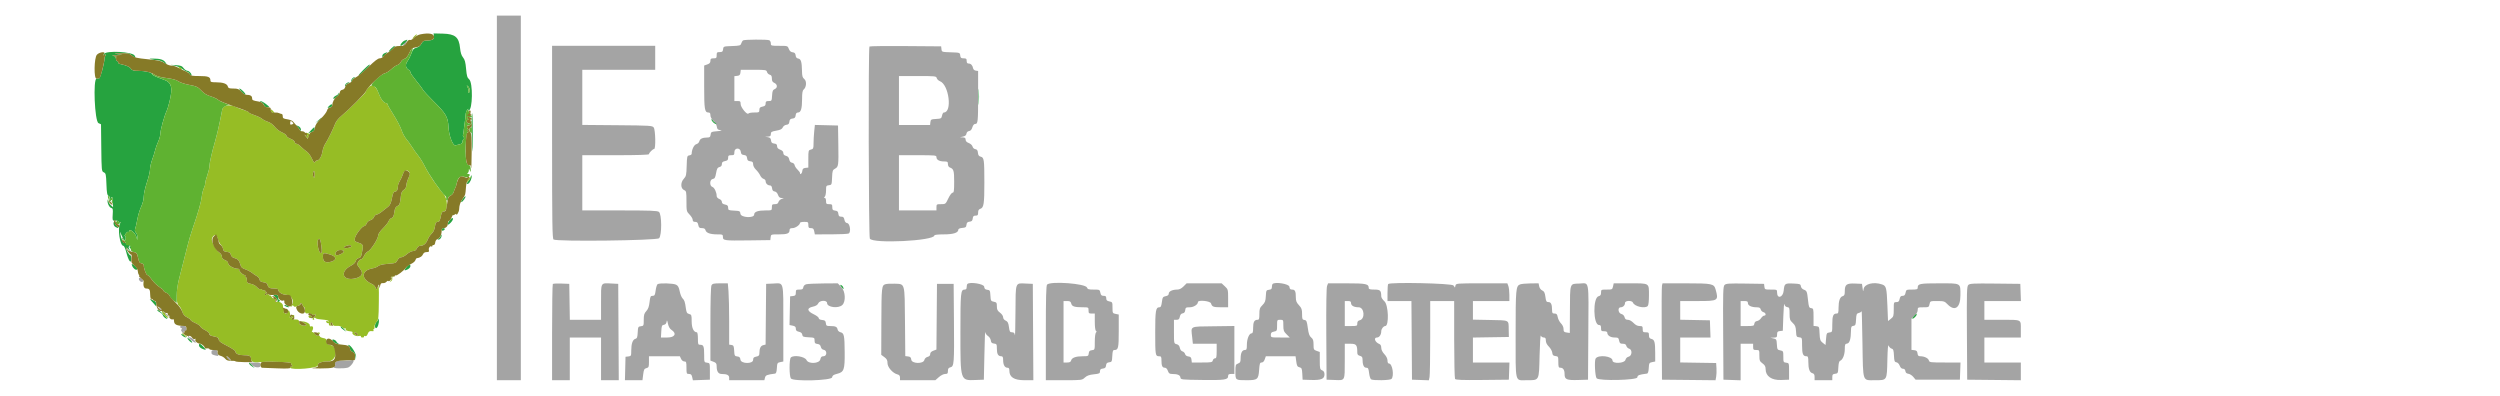 <svg id="svg" version="1.1" xmlns="http://www.w3.org/2000/svg" xmlns:xlink="http://www.w3.org/1999/xlink" width="400" height="63.415" viewBox="0, 0, 400,63.415"><g id="svgg"><path id="path0" d="M79.500 31.667 L 79.500 60.833 81.417 60.833 L 83.333 60.833 83.333 31.667 L 83.333 2.500 81.417 2.500 L 79.500 2.500 79.500 31.667 M118.897 6.461 C 118.795 6.528,118.660 6.749,118.597 6.952 C 118.492 7.287,118.358 7.325,117.116 7.368 C 115.763 7.416,115.749 7.421,115.697 7.875 C 115.653 8.259,115.565 8.333,115.156 8.333 C 114.723 8.333,114.667 8.391,114.667 8.833 C 114.667 9.278,114.611 9.333,114.167 9.333 C 113.750 9.333,113.667 9.400,113.667 9.734 C 113.667 10.029,113.535 10.180,113.167 10.308 L 112.667 10.483 112.667 13.919 C 112.667 17.476,112.753 18.000,113.339 18.000 C 113.582 18.000,113.667 18.114,113.667 18.440 C 113.667 18.710,113.856 19.061,114.155 19.347 C 114.423 19.603,114.667 20.024,114.696 20.282 C 114.739 20.657,114.849 20.765,115.250 20.827 C 115.613 20.883,115.476 20.929,114.750 20.994 C 113.809 21.078,113.747 21.110,113.697 21.542 C 113.654 21.914,113.561 22.000,113.197 22.002 C 112.417 22.006,111.999 22.195,111.900 22.589 C 111.846 22.807,111.635 23.014,111.410 23.070 C 111.046 23.162,110.671 23.942,110.668 24.613 C 110.667 24.722,110.498 24.834,110.292 24.863 C 109.936 24.914,109.914 25.000,109.869 26.540 C 109.826 28.007,109.781 28.206,109.403 28.614 C 108.859 29.201,108.889 30.165,109.458 30.415 C 109.810 30.569,109.833 30.679,109.833 32.200 C 109.833 33.777,109.847 33.836,110.333 34.333 C 110.608 34.615,110.833 34.992,110.833 35.172 C 110.833 35.406,110.947 35.500,111.229 35.500 C 111.536 35.500,111.648 35.613,111.725 36.000 C 111.809 36.418,111.904 36.500,112.310 36.500 C 112.653 36.500,112.820 36.596,112.881 36.831 C 112.995 37.268,113.647 37.500,114.761 37.500 C 115.614 37.500,115.667 37.524,115.667 37.913 C 115.667 38.489,115.888 38.518,119.833 38.464 L 123.250 38.417 123.303 37.958 C 123.355 37.502,123.362 37.500,124.644 37.500 C 125.975 37.500,126.333 37.351,126.333 36.800 C 126.333 36.582,126.462 36.500,126.802 36.500 C 127.259 36.500,128.000 35.980,128.000 35.660 C 128.000 35.572,128.300 35.500,128.667 35.500 C 129.296 35.500,129.333 35.528,129.333 36.000 C 129.333 36.424,129.398 36.500,129.754 36.500 C 130.088 36.500,130.196 36.603,130.275 37.000 L 130.375 37.500 132.979 37.497 C 134.411 37.496,135.682 37.432,135.802 37.356 C 136.188 37.111,135.991 35.761,135.561 35.699 C 135.318 35.665,135.173 35.492,135.107 35.158 C 135.030 34.774,134.919 34.667,134.599 34.667 C 134.275 34.667,134.178 34.570,134.136 34.208 C 134.095 33.848,133.985 33.739,133.625 33.697 C 133.241 33.653,133.167 33.565,133.167 33.156 C 133.167 32.723,133.109 32.667,132.667 32.667 C 132.222 32.667,132.167 32.611,132.167 32.167 C 132.167 31.889,132.078 31.667,131.967 31.667 C 131.811 31.667,131.811 31.622,131.967 31.467 C 132.077 31.357,132.167 30.912,132.167 30.478 C 132.167 29.741,132.197 29.685,132.625 29.636 C 133.072 29.585,133.085 29.553,133.132 28.400 C 133.175 27.333,133.221 27.194,133.595 26.994 C 134.160 26.691,134.185 26.509,134.131 23.083 L 134.083 20.083 132.233 20.036 L 130.382 19.990 130.274 21.019 C 130.215 21.586,130.167 22.449,130.167 22.938 C 130.167 23.747,130.129 23.836,129.750 23.932 C 129.347 24.033,129.333 24.083,129.333 25.424 L 129.333 26.811 128.875 26.864 C 128.515 26.905,128.405 27.015,128.364 27.375 C 128.316 27.792,128.000 28.051,128.000 27.673 C 128.000 27.585,127.819 27.342,127.599 27.132 C 127.378 26.922,127.171 26.600,127.139 26.417 C 127.106 26.229,126.925 26.061,126.726 26.033 C 126.489 25.999,126.340 25.826,126.277 25.511 C 126.212 25.185,126.052 25.007,125.758 24.934 C 125.474 24.862,125.333 24.713,125.333 24.482 C 125.333 24.252,125.167 24.075,124.833 23.949 C 124.485 23.818,124.333 23.648,124.333 23.391 C 124.333 23.112,124.221 23.009,123.875 22.969 C 123.518 22.928,123.405 22.818,123.365 22.468 C 123.326 22.127,123.206 22.004,122.865 21.952 L 122.417 21.883 122.875 21.858 C 123.236 21.839,123.333 21.751,123.333 21.447 C 123.333 21.112,123.449 21.040,124.208 20.905 C 124.864 20.789,125.124 20.658,125.245 20.383 C 125.338 20.170,125.584 19.994,125.828 19.966 C 126.147 19.929,126.263 19.807,126.302 19.468 C 126.342 19.122,126.455 19.008,126.802 18.968 C 127.151 18.928,127.262 18.815,127.303 18.458 C 127.340 18.132,127.450 18.000,127.682 18.000 C 128.143 18.000,128.333 17.370,128.333 15.843 C 128.333 14.899,128.401 14.485,128.579 14.337 C 129.032 13.961,129.097 12.982,128.691 12.653 C 128.397 12.415,128.330 12.174,128.317 11.307 C 128.295 9.894,128.149 9.428,127.712 9.365 C 127.464 9.329,127.338 9.175,127.302 8.865 C 127.263 8.526,127.147 8.405,126.825 8.367 C 126.531 8.333,126.343 8.166,126.215 7.826 C 126.030 7.336,126.021 7.333,124.681 7.333 C 123.371 7.333,123.333 7.322,123.333 6.934 C 123.333 6.715,123.215 6.490,123.070 6.434 C 122.696 6.291,119.121 6.314,118.897 6.461 M64.776 6.805 C 64.473 7.139,64.423 7.333,64.640 7.333 C 64.717 7.333,64.865 7.146,64.970 6.917 C 65.195 6.421,65.148 6.394,64.776 6.805 M88.333 22.730 C 88.333 35.648,88.371 38.157,88.564 38.318 C 88.999 38.678,105.082 38.489,105.452 38.119 C 105.914 37.657,105.893 34.244,105.426 33.903 C 105.161 33.709,104.026 33.667,99.135 33.667 L 93.167 33.667 93.167 29.250 L 93.167 24.833 98.500 24.833 C 101.944 24.833,103.833 24.774,103.833 24.667 C 103.833 24.451,104.451 23.833,104.667 23.833 C 104.939 23.833,104.877 20.790,104.597 20.407 C 104.372 20.099,104.082 20.081,98.764 20.035 L 93.167 19.987 93.167 15.577 L 93.167 11.167 99.000 11.167 L 104.833 11.167 104.833 9.250 L 104.833 7.333 96.583 7.333 L 88.333 7.333 88.333 22.730 M139.113 7.442 C 138.920 7.636,138.978 37.815,139.173 38.178 C 139.627 39.027,149.500 38.541,149.500 37.669 C 149.500 37.567,150.099 37.500,151.006 37.500 C 152.547 37.500,153.333 37.244,153.333 36.741 C 153.333 36.606,153.577 36.500,153.958 36.468 C 154.497 36.424,154.590 36.355,154.635 35.968 C 154.675 35.622,154.789 35.508,155.135 35.468 C 155.484 35.428,155.595 35.315,155.636 34.958 C 155.677 34.598,155.776 34.500,156.094 34.500 C 156.432 34.500,156.500 34.418,156.500 34.011 C 156.500 33.664,156.600 33.491,156.843 33.414 C 157.407 33.235,157.500 32.634,157.498 29.197 C 157.495 25.509,157.451 25.203,156.906 25.066 C 156.620 24.994,156.505 24.832,156.468 24.443 C 156.430 24.051,156.325 23.904,156.057 23.865 C 155.851 23.836,155.659 23.658,155.606 23.446 C 155.553 23.236,155.296 22.996,155.007 22.887 C 154.665 22.758,154.500 22.582,154.500 22.348 C 154.500 22.084,154.389 21.995,154.042 21.980 L 153.583 21.961 154.083 21.854 C 154.428 21.781,154.599 21.635,154.635 21.384 C 154.668 21.158,154.825 21.001,155.052 20.969 C 155.299 20.933,155.468 20.742,155.576 20.375 C 155.674 20.041,155.843 19.833,156.017 19.833 C 156.466 19.833,156.500 19.520,156.500 15.331 L 156.500 11.357 156.127 11.303 C 155.910 11.272,155.728 11.110,155.692 10.917 C 155.605 10.443,155.343 10.167,154.980 10.167 C 154.757 10.167,154.667 10.046,154.667 9.750 C 154.667 9.400,154.588 9.333,154.178 9.333 C 153.768 9.333,153.680 9.259,153.636 8.875 C 153.584 8.418,153.578 8.416,152.135 8.369 C 150.698 8.321,150.687 8.317,150.635 7.869 L 150.583 7.417 144.905 7.373 C 141.782 7.349,139.176 7.380,139.113 7.442 M122.718 11.512 C 122.768 11.703,122.964 11.899,123.154 11.948 C 123.412 12.016,123.500 12.173,123.500 12.563 C 123.500 12.947,123.600 13.132,123.875 13.252 C 124.394 13.480,124.444 14.040,123.964 14.250 C 123.648 14.388,123.575 14.566,123.533 15.292 C 123.484 16.138,123.466 16.167,122.991 16.167 C 122.585 16.167,122.500 16.235,122.500 16.563 C 122.500 16.869,122.387 16.981,122.000 17.058 C 121.603 17.138,121.500 17.245,121.500 17.579 C 121.500 17.972,121.446 18.000,120.677 18.000 C 120.224 18.000,119.808 18.073,119.753 18.162 C 119.567 18.462,118.500 17.176,118.500 16.652 C 118.500 16.224,118.441 16.167,118.000 16.167 L 117.500 16.167 117.500 14.178 L 117.500 12.189 117.958 12.136 C 118.318 12.095,118.428 11.985,118.469 11.625 L 118.522 11.167 120.575 11.167 C 122.512 11.167,122.633 11.186,122.718 11.512 M149.881 12.498 C 149.929 12.680,150.154 12.900,150.382 12.987 C 151.843 13.542,152.399 18.000,151.008 18.000 C 150.907 18.000,150.781 18.221,150.727 18.492 C 150.635 18.951,150.572 18.987,149.772 19.034 C 148.977 19.080,148.913 19.116,148.864 19.542 L 148.811 20.000 146.322 20.000 L 143.833 20.000 143.833 16.083 L 143.833 12.167 146.814 12.167 C 149.648 12.167,149.799 12.183,149.881 12.498 M118.531 24.292 C 118.572 24.649,118.682 24.761,119.032 24.802 C 119.378 24.842,119.492 24.955,119.532 25.302 C 119.572 25.651,119.685 25.762,120.042 25.803 C 120.409 25.845,120.500 25.940,120.500 26.285 C 120.500 26.535,120.691 26.897,120.958 27.153 C 121.210 27.395,121.512 27.804,121.629 28.063 C 121.746 28.322,121.990 28.572,122.171 28.619 C 122.352 28.667,122.500 28.832,122.500 28.986 C 122.500 29.349,122.822 29.667,123.189 29.667 C 123.380 29.667,123.496 29.822,123.531 30.125 C 123.568 30.448,123.691 30.599,123.945 30.635 C 124.172 30.667,124.372 30.870,124.478 31.177 C 124.599 31.521,124.763 31.670,125.033 31.677 L 125.417 31.688 125.026 31.844 C 124.811 31.930,124.596 32.151,124.548 32.334 C 124.487 32.569,124.321 32.667,123.981 32.667 C 123.558 32.667,123.500 32.727,123.500 33.167 C 123.500 33.666,123.499 33.667,122.511 33.667 C 121.269 33.667,120.667 33.883,120.667 34.329 C 120.667 34.944,118.541 34.827,118.469 34.208 C 118.419 33.774,118.366 33.747,117.458 33.700 C 116.563 33.653,116.500 33.623,116.500 33.238 C 116.500 32.912,116.394 32.804,116.000 32.725 C 115.655 32.656,115.500 32.527,115.500 32.308 C 115.500 32.124,115.326 31.926,115.083 31.833 C 114.843 31.742,114.667 31.542,114.667 31.362 C 114.667 30.780,114.307 30.014,113.986 29.912 C 113.490 29.755,113.536 28.708,114.042 28.637 C 114.352 28.593,114.444 28.432,114.573 27.704 C 114.700 26.989,114.801 26.806,115.115 26.727 C 115.376 26.662,115.500 26.509,115.500 26.253 C 115.500 25.966,115.621 25.851,116.000 25.775 C 116.397 25.696,116.500 25.588,116.500 25.254 C 116.500 24.898,116.576 24.833,117.000 24.833 C 117.444 24.833,117.500 24.778,117.500 24.333 C 117.500 23.611,118.448 23.573,118.531 24.292 M149.833 25.161 C 149.833 25.575,150.309 25.833,151.072 25.833 C 151.597 25.833,151.667 25.883,151.667 26.255 C 151.667 26.504,151.786 26.722,151.958 26.788 C 152.589 27.026,152.667 27.276,152.667 29.071 C 152.667 30.533,152.624 30.833,152.415 30.833 C 152.273 30.833,151.973 31.234,151.728 31.750 C 151.300 32.656,151.286 32.667,150.564 32.667 C 149.863 32.667,149.833 32.687,149.833 33.167 L 149.833 33.667 146.833 33.667 L 143.833 33.667 143.833 29.250 L 143.833 24.833 146.833 24.833 C 149.704 24.833,149.833 24.847,149.833 25.161 M22.247 44.505 C 22.078 44.779,22.613 45.287,22.836 45.064 C 22.954 44.946,22.907 44.801,22.687 44.602 C 22.457 44.394,22.333 44.366,22.247 44.505 M88.451 45.438 C 88.386 45.503,88.333 48.993,88.333 53.194 L 88.333 60.833 89.750 60.833 L 91.167 60.833 91.167 57.417 L 91.167 54.000 93.667 54.000 L 96.167 54.000 96.167 57.417 L 96.167 60.833 97.585 60.833 L 99.003 60.833 98.960 53.125 L 98.917 45.417 97.924 45.366 C 96.054 45.270,96.167 45.080,96.167 48.337 L 96.167 51.167 93.671 51.167 L 91.175 51.167 91.129 48.292 L 91.083 45.417 89.826 45.369 C 89.134 45.342,88.515 45.373,88.451 45.438 M105.219 45.464 C 105.111 45.533,104.970 45.982,104.906 46.461 C 104.806 47.219,104.741 47.333,104.417 47.333 C 104.084 47.333,104.031 47.442,103.930 48.334 C 103.848 49.059,103.705 49.455,103.408 49.775 C 103.073 50.137,103.000 50.387,103.000 51.180 C 103.000 52.108,102.983 52.147,102.542 52.197 C 102.109 52.247,102.081 52.303,102.034 53.191 C 101.994 53.959,101.925 54.147,101.661 54.216 C 101.233 54.328,101.000 54.986,101.000 56.083 C 101.000 56.935,100.978 56.980,100.542 57.031 L 100.083 57.083 100.036 58.958 L 99.989 60.833 101.392 60.833 L 102.795 60.833 102.909 59.917 C 103.008 59.131,103.081 58.986,103.429 58.899 C 103.795 58.807,103.833 58.711,103.833 57.899 L 103.833 57.000 106.307 57.000 L 108.780 57.000 108.970 57.417 C 109.081 57.661,109.299 57.833,109.496 57.833 C 109.797 57.833,109.833 57.941,109.833 58.833 C 109.833 59.780,109.855 59.833,110.237 59.833 C 110.551 59.833,110.665 59.946,110.751 60.340 L 110.863 60.846 112.223 60.798 L 113.583 60.750 113.583 59.417 C 113.583 58.086,113.582 58.083,113.125 58.031 C 112.675 57.979,112.667 57.958,112.667 56.836 C 112.667 55.427,112.573 55.167,112.066 55.167 C 111.689 55.167,111.667 55.110,111.667 54.167 C 111.667 53.611,111.593 53.167,111.500 53.167 C 110.992 53.167,110.667 52.484,110.667 51.420 C 110.667 50.412,110.639 50.333,110.258 50.237 C 109.919 50.152,109.831 50.001,109.744 49.359 C 109.597 48.278,109.519 48.042,109.197 47.723 C 109.043 47.569,108.842 47.064,108.750 46.600 C 108.624 45.961,108.483 45.707,108.167 45.548 C 107.716 45.321,105.541 45.259,105.219 45.464 M113.839 45.656 C 113.730 45.860,113.667 48.117,113.667 51.837 L 113.667 57.696 114.167 57.884 C 114.585 58.042,114.667 58.164,114.667 58.631 C 114.667 59.432,114.932 59.833,115.464 59.836 C 116.316 59.840,116.667 60.015,116.667 60.436 L 116.667 60.833 119.482 60.833 L 122.297 60.833 122.400 60.424 C 122.500 60.027,122.700 59.946,124.000 59.779 C 124.178 59.756,124.264 59.501,124.300 58.893 C 124.346 58.095,124.382 58.032,124.841 57.940 L 125.333 57.842 125.333 51.775 C 125.333 44.804,125.456 45.292,123.723 45.367 L 122.583 45.417 122.539 50.274 L 122.495 55.132 122.101 55.231 C 121.697 55.332,121.506 55.743,121.502 56.521 C 121.500 56.873,121.402 56.978,121.000 57.058 C 120.603 57.138,120.500 57.245,120.500 57.579 C 120.500 58.264,118.548 58.228,118.469 57.542 C 118.428 57.184,118.318 57.072,117.967 57.031 C 117.550 56.983,117.513 56.916,117.467 56.115 C 117.423 55.363,117.368 55.243,117.042 55.197 L 116.667 55.143 116.667 51.514 C 116.667 49.517,116.618 47.310,116.559 46.608 L 116.451 45.333 115.231 45.333 C 114.196 45.333,113.986 45.382,113.839 45.656 M129.000 45.482 C 128.744 45.553,128.563 45.739,128.530 45.965 C 128.487 46.263,128.368 46.333,127.905 46.333 C 127.384 46.333,127.333 46.376,127.333 46.822 C 127.333 47.232,127.259 47.320,126.875 47.364 L 126.417 47.417 126.370 49.712 L 126.324 52.006 126.829 52.107 C 127.215 52.185,127.333 52.298,127.333 52.591 C 127.333 52.879,127.455 53.000,127.823 53.081 C 128.157 53.154,128.330 53.305,128.365 53.553 C 128.410 53.872,128.535 53.923,129.375 53.967 C 130.309 54.015,130.333 54.029,130.333 54.497 C 130.333 54.896,130.410 54.987,130.785 55.031 C 131.108 55.068,131.264 55.202,131.334 55.500 C 131.395 55.764,131.566 55.936,131.798 55.970 C 132.364 56.052,132.331 57.000,131.763 57.000 C 131.451 57.000,131.335 57.112,131.250 57.500 C 131.098 58.194,129.347 58.278,129.041 57.607 C 128.783 57.040,126.985 56.748,126.533 57.200 C 126.259 57.475,126.266 60.177,126.542 60.555 C 126.912 61.062,133.063 60.893,133.137 60.374 C 133.178 60.084,133.359 59.956,133.935 59.811 C 135.043 59.532,135.170 59.173,135.150 56.383 C 135.131 53.684,135.052 53.297,134.495 53.165 C 134.268 53.112,134.058 52.924,134.023 52.743 C 133.938 52.293,133.698 52.172,132.886 52.169 C 132.250 52.167,132.184 52.126,132.136 51.708 C 132.092 51.326,131.993 51.241,131.542 51.198 C 131.204 51.165,131.000 51.055,131.000 50.904 C 131.000 50.772,130.644 50.495,130.208 50.288 C 129.120 49.772,129.051 49.293,130.034 49.075 C 130.525 48.967,130.802 48.799,130.915 48.542 C 131.141 48.025,132.333 47.985,132.333 48.494 C 132.333 49.181,134.168 49.403,134.781 48.790 C 135.352 48.220,135.265 46.628,134.625 45.950 L 134.044 45.333 131.730 45.350 C 130.458 45.359,129.229 45.418,129.000 45.482 M141.673 45.472 C 141.066 45.654,141.035 45.942,141.017 51.594 L 141.000 56.771 141.500 57.140 C 141.892 57.430,142.000 57.638,142.000 58.100 C 142.000 58.762,142.840 59.715,143.589 59.903 C 143.888 59.978,144.000 60.119,144.000 60.420 L 144.000 60.833 146.828 60.833 L 149.655 60.833 150.225 60.333 C 150.547 60.050,150.983 59.833,151.230 59.833 C 151.600 59.833,151.667 59.760,151.667 59.351 C 151.667 58.980,151.760 58.846,152.073 58.767 C 152.654 58.622,152.689 58.159,152.632 51.333 L 152.583 45.417 151.250 45.417 L 149.917 45.417 149.873 50.673 L 149.829 55.929 149.331 56.117 C 149.000 56.242,148.833 56.419,148.833 56.649 C 148.833 56.878,148.693 57.029,148.415 57.099 C 148.162 57.162,147.958 57.360,147.897 57.602 C 147.732 58.259,145.879 58.206,145.803 57.542 C 145.762 57.183,145.651 57.072,145.298 57.031 L 144.846 56.979 144.798 51.495 C 144.742 45.124,144.834 45.459,143.127 45.391 C 142.553 45.368,141.899 45.405,141.673 45.472 M154.784 45.438 C 154.720 45.503,154.667 45.731,154.667 45.944 C 154.667 46.220,154.571 46.333,154.339 46.333 C 153.711 46.333,153.667 46.787,153.667 53.161 C 153.667 61.023,153.625 60.893,156.127 60.799 L 157.417 60.750 157.505 56.750 C 157.553 54.550,157.609 52.917,157.630 53.121 C 157.650 53.325,157.850 53.612,158.073 53.759 C 158.300 53.907,158.503 54.223,158.532 54.471 C 158.572 54.817,158.685 54.928,159.042 54.969 C 159.470 55.019,159.500 55.074,159.500 55.811 C 159.500 56.646,159.708 57.000,160.200 57.000 C 160.433 57.000,160.500 57.133,160.500 57.594 C 160.500 58.358,160.758 58.833,161.173 58.833 C 161.423 58.833,161.500 58.947,161.500 59.316 C 161.500 60.348,162.267 60.833,163.902 60.833 L 165.337 60.833 165.293 53.125 L 165.250 45.417 164.110 45.367 C 162.414 45.293,162.504 45.045,162.475 49.895 C 162.461 52.199,162.419 53.877,162.381 53.625 C 162.328 53.278,162.218 53.167,161.927 53.167 C 161.592 53.167,161.529 53.060,161.432 52.327 C 161.342 51.653,161.239 51.450,160.910 51.300 C 160.659 51.186,160.500 50.974,160.500 50.755 C 160.500 50.549,160.286 50.238,160.000 50.026 C 159.595 49.727,159.500 49.535,159.500 49.016 C 159.500 48.440,159.450 48.365,159.009 48.277 C 158.548 48.185,158.515 48.124,158.467 47.298 C 158.420 46.480,158.384 46.413,157.968 46.365 C 157.622 46.325,157.508 46.211,157.468 45.865 C 157.417 45.418,155.163 45.059,154.784 45.438 M167.533 45.533 C 167.384 45.683,167.333 47.633,167.333 53.283 L 167.333 60.833 170.226 60.833 C 173.087 60.833,173.123 60.829,173.572 60.413 C 173.908 60.101,174.282 59.965,175.013 59.889 C 175.901 59.796,176.000 59.747,176.000 59.404 C 176.000 59.111,176.107 59.010,176.458 58.969 C 176.815 58.928,176.928 58.818,176.968 58.468 C 177.008 58.122,177.122 58.008,177.468 57.968 C 177.890 57.920,177.920 57.860,177.967 56.958 C 178.007 56.176,178.070 56.000,178.308 56.000 C 178.927 56.000,179.000 55.680,179.000 52.962 L 179.000 50.325 178.500 50.225 C 178.019 50.129,178.000 50.092,178.000 49.225 C 178.000 48.358,177.981 48.321,177.500 48.225 C 177.113 48.148,177.000 48.036,177.000 47.729 C 177.000 47.417,176.911 47.333,176.579 47.333 C 176.245 47.333,176.138 47.230,176.058 46.833 C 175.961 46.347,175.933 46.333,174.990 46.333 C 174.183 46.333,174.006 46.280,173.921 46.014 C 173.716 45.368,168.120 44.947,167.533 45.533 M189.359 45.833 C 189.025 46.168,188.693 46.333,188.357 46.333 C 187.596 46.333,187.000 46.615,187.000 46.975 C 187.000 47.193,186.846 47.323,186.506 47.390 C 186.058 47.480,186.003 47.566,185.902 48.328 C 185.814 48.990,185.726 49.167,185.484 49.167 C 184.924 49.167,184.833 49.722,184.833 53.142 C 184.833 56.823,184.861 57.000,185.434 57.000 C 185.787 57.000,185.833 57.075,185.833 57.653 C 185.833 58.526,185.971 58.833,186.360 58.833 C 186.570 58.833,186.745 59.009,186.858 59.333 C 187.002 59.745,187.125 59.834,187.558 59.836 C 188.412 59.839,188.811 60.009,188.866 60.392 C 188.916 60.743,188.980 60.751,192.380 60.795 C 195.989 60.842,196.500 60.763,196.500 60.161 C 196.500 59.908,196.614 59.833,197.000 59.833 L 197.500 59.833 197.500 55.997 L 197.500 52.160 194.127 52.205 C 190.265 52.257,190.550 52.110,190.746 53.941 L 190.860 55.000 192.763 55.000 L 194.667 55.000 194.667 56.167 C 194.667 57.123,194.619 57.333,194.401 57.333 C 194.255 57.333,194.096 57.483,194.048 57.667 C 193.969 57.971,193.821 58.000,192.325 58.000 L 190.689 58.000 190.636 57.542 C 190.595 57.187,190.484 57.072,190.142 57.032 C 189.866 57.000,189.668 56.855,189.613 56.645 C 189.564 56.460,189.377 56.270,189.197 56.223 C 189.001 56.172,188.830 55.943,188.773 55.656 C 188.706 55.322,188.549 55.143,188.255 55.070 C 187.835 54.964,187.833 54.958,187.833 53.065 L 187.833 51.167 188.254 51.167 C 188.587 51.167,188.696 51.064,188.773 50.676 C 188.840 50.341,188.985 50.169,189.227 50.134 C 189.476 50.099,189.599 49.945,189.636 49.625 C 189.684 49.212,189.753 49.167,190.344 49.167 C 190.981 49.167,191.667 48.734,191.667 48.333 C 191.667 47.947,193.637 48.143,193.761 48.542 C 193.931 49.086,194.125 49.161,195.375 49.164 L 196.500 49.167 196.500 47.734 C 196.500 46.345,196.484 46.285,195.982 45.817 L 195.465 45.333 192.662 45.333 L 189.859 45.333 189.359 45.833 M203.618 45.438 C 203.553 45.503,203.500 45.726,203.500 45.933 C 203.500 46.222,203.391 46.324,203.042 46.364 C 202.608 46.414,202.581 46.468,202.533 47.370 C 202.492 48.168,202.403 48.404,201.992 48.816 C 201.565 49.243,201.500 49.430,201.500 50.237 C 201.500 51.021,201.453 51.167,201.200 51.167 C 200.696 51.167,200.500 51.526,200.500 52.450 C 200.500 53.117,200.440 53.333,200.254 53.333 C 199.871 53.333,199.500 54.232,199.500 55.158 C 199.500 55.884,199.455 56.000,199.173 56.000 C 198.744 56.000,198.500 56.481,198.500 57.327 C 198.500 57.900,198.434 58.033,198.083 58.167 C 197.694 58.315,197.667 58.402,197.667 59.478 C 197.667 60.841,197.657 60.833,199.482 60.833 C 201.200 60.833,201.351 60.708,201.459 59.196 C 201.533 58.158,201.587 58.000,201.864 58.000 C 202.070 58.000,202.246 57.821,202.358 57.500 L 202.533 57.000 204.911 57.000 L 207.290 57.000 207.401 57.832 C 207.493 58.528,207.576 58.680,207.914 58.764 C 208.273 58.854,208.323 58.969,208.367 59.808 L 208.417 60.750 209.750 60.793 C 211.382 60.845,211.917 60.627,211.917 59.912 C 211.917 59.558,211.809 59.370,211.542 59.252 C 211.196 59.101,211.167 58.979,211.167 57.702 L 211.167 56.316 210.667 56.142 C 210.201 55.979,210.167 55.910,210.167 55.135 C 210.167 54.474,210.090 54.241,209.792 54.000 C 209.503 53.766,209.378 53.416,209.250 52.473 C 209.103 51.392,209.040 51.244,208.708 51.197 C 208.373 51.149,208.333 51.049,208.333 50.256 C 208.333 49.500,208.259 49.289,207.833 48.833 C 207.438 48.410,207.333 48.148,207.333 47.579 C 207.333 46.609,207.203 46.333,206.743 46.333 C 206.444 46.333,206.343 46.229,206.303 45.875 C 206.250 45.418,204.003 45.053,203.618 45.438 M212.327 45.765 C 212.226 46.032,212.180 48.986,212.207 53.474 L 212.250 60.750 213.569 60.799 C 215.234 60.861,215.161 61.003,215.164 57.708 L 215.167 55.000 216.063 55.000 C 217.024 55.000,217.167 55.186,217.167 56.434 C 217.167 56.714,217.286 56.857,217.583 56.932 C 217.874 57.005,218.000 57.150,218.000 57.414 C 218.000 58.340,218.202 58.833,218.581 58.833 C 218.905 58.833,218.967 58.945,219.056 59.696 C 219.112 60.170,219.254 60.619,219.371 60.693 C 219.713 60.910,222.406 60.861,222.633 60.633 C 223.099 60.168,222.783 58.167,222.244 58.167 C 222.086 58.167,222.000 57.997,222.000 57.684 C 222.000 57.378,221.817 57.006,221.500 56.667 C 221.180 56.324,221.000 55.956,221.000 55.644 C 221.000 55.333,220.894 55.116,220.708 55.046 C 220.005 54.779,219.721 54.000,220.327 54.000 C 220.692 54.000,221.000 53.542,221.000 52.999 C 221.000 52.631,221.355 52.167,221.637 52.167 C 222.275 52.167,222.158 48.775,221.500 48.198 C 221.225 47.957,220.999 47.607,220.998 47.421 C 220.991 46.479,220.844 46.333,219.897 46.333 C 219.231 46.333,219.000 46.272,219.000 46.095 C 219.000 45.421,218.595 45.333,215.484 45.333 L 212.492 45.333 212.327 45.765 M222.111 45.444 C 222.050 45.506,222.000 46.143,222.000 46.861 L 222.000 48.167 223.915 48.167 L 225.829 48.167 225.873 54.458 L 225.917 60.750 227.270 60.798 L 228.622 60.846 228.728 60.319 C 228.786 60.029,228.833 57.176,228.833 53.979 L 228.833 48.167 230.750 48.167 L 232.667 48.167 232.669 54.292 C 232.671 57.660,232.732 60.512,232.806 60.628 C 232.910 60.791,233.899 60.829,237.178 60.795 L 241.417 60.750 241.465 59.375 L 241.513 58.000 238.590 58.000 L 235.667 58.000 235.667 56.004 L 235.667 54.008 238.542 53.962 L 241.417 53.917 241.393 52.699 C 241.364 51.147,241.586 51.259,238.403 51.197 L 235.667 51.144 235.667 49.655 L 235.667 48.167 238.583 48.167 L 241.500 48.167 241.500 47.178 C 241.500 46.633,241.427 45.996,241.337 45.761 L 241.175 45.333 237.072 45.333 C 233.082 45.333,232.966 45.343,232.880 45.673 L 232.791 46.014 232.553 45.673 C 232.312 45.331,222.442 45.114,222.111 45.444 M243.206 45.506 C 242.542 45.773,242.500 46.252,242.500 53.478 C 242.500 61.478,242.346 60.833,244.251 60.833 C 246.330 60.833,246.234 61.015,246.333 56.889 C 246.379 54.979,246.471 53.548,246.536 53.708 C 246.602 53.869,246.809 54.000,246.995 54.000 C 247.258 54.000,247.333 54.109,247.333 54.487 C 247.333 54.803,247.504 55.145,247.820 55.461 C 248.087 55.728,248.331 56.165,248.361 56.432 C 248.406 56.820,248.508 56.927,248.875 56.969 C 249.312 57.020,249.333 57.064,249.333 57.928 C 249.333 58.689,249.381 58.833,249.633 58.833 C 250.100 58.833,250.333 59.176,250.333 59.861 C 250.333 60.718,250.659 60.856,252.542 60.798 L 254.083 60.750 254.130 53.417 C 254.186 44.500,254.329 45.307,252.705 45.368 C 251.120 45.428,251.213 45.153,251.186 49.846 L 251.167 53.276 250.667 53.202 C 250.241 53.140,250.167 53.056,250.167 52.640 C 250.167 52.344,250.006 51.991,249.758 51.742 C 249.533 51.517,249.299 51.071,249.239 50.750 C 249.150 50.277,249.054 50.167,248.731 50.167 C 248.394 50.167,248.333 50.084,248.331 49.625 C 248.327 48.702,248.162 48.333,247.752 48.333 C 247.427 48.333,247.361 48.221,247.265 47.493 C 247.177 46.832,247.070 46.615,246.760 46.474 C 246.528 46.369,246.328 46.098,246.271 45.814 L 246.175 45.333 244.879 45.344 C 244.166 45.350,243.413 45.423,243.206 45.506 M258.083 45.833 C 257.978 46.314,257.938 46.333,257.070 46.333 C 256.185 46.333,256.167 46.343,256.167 46.815 C 256.167 47.184,256.073 47.321,255.770 47.397 C 254.837 47.631,254.902 52.000,255.839 52.000 C 256.092 52.000,256.167 52.114,256.167 52.500 C 256.167 52.944,256.222 53.000,256.667 53.000 C 256.989 53.000,257.167 53.085,257.167 53.238 C 257.167 53.666,257.675 54.000,258.324 54.000 C 258.895 54.000,258.968 54.050,259.058 54.500 C 259.142 54.918,259.238 55.000,259.643 55.000 C 259.993 55.000,260.153 55.096,260.218 55.346 C 260.268 55.536,260.464 55.732,260.654 55.782 C 261.197 55.924,261.143 56.928,260.586 57.068 C 260.330 57.132,260.132 57.330,260.068 57.586 C 259.928 58.143,258.000 58.238,258.000 57.687 C 258.000 56.980,255.744 56.707,255.304 57.361 C 255.078 57.696,255.210 60.277,255.466 60.533 C 255.905 60.973,261.905 60.832,261.969 60.381 C 262.020 60.024,262.226 59.943,263.500 59.779 C 263.678 59.756,263.764 59.501,263.800 58.893 C 263.846 58.095,263.882 58.032,264.341 57.940 L 264.833 57.842 264.831 56.462 C 264.828 54.729,264.727 54.355,264.230 54.230 C 263.927 54.154,263.833 54.017,263.833 53.649 C 263.833 53.224,263.774 53.167,263.333 53.167 C 262.889 53.167,262.833 53.111,262.833 52.667 C 262.833 52.223,262.778 52.167,262.335 52.167 C 261.998 52.167,261.681 52.004,261.358 51.667 C 261.073 51.368,260.710 51.167,260.458 51.167 C 260.148 51.167,260.009 51.057,259.932 50.753 C 259.868 50.497,259.670 50.299,259.414 50.234 C 258.894 50.104,258.794 49.167,259.300 49.167 C 259.684 49.167,260.000 48.851,260.000 48.467 C 260.000 48.072,261.126 48.033,261.275 48.423 C 261.509 49.032,263.182 49.418,263.633 48.967 C 263.760 48.840,263.833 48.207,263.833 47.250 C 263.833 45.251,263.962 45.333,260.813 45.333 L 258.193 45.333 258.083 45.833 M265.915 45.708 C 265.865 45.915,265.845 49.383,265.870 53.417 L 265.917 60.750 270.200 60.794 L 274.484 60.839 274.586 60.294 C 274.642 59.994,274.665 59.374,274.636 58.916 L 274.583 58.083 271.708 58.038 L 268.833 57.992 268.833 55.996 L 268.833 54.000 271.257 54.000 L 273.680 54.000 273.632 52.625 L 273.583 51.250 271.208 51.204 L 268.833 51.158 268.833 49.662 L 268.833 48.167 271.649 48.167 C 274.923 48.167,274.999 48.118,274.499 46.318 C 274.242 45.393,273.952 45.333,269.745 45.333 L 266.006 45.333 265.915 45.708 M275.931 45.593 C 275.692 45.832,275.668 46.659,275.707 53.305 L 275.750 60.750 277.125 60.798 L 278.500 60.847 278.500 57.923 L 278.500 55.000 279.500 55.000 L 280.500 55.000 280.500 55.500 C 280.500 55.944,280.556 56.000,281.000 56.000 C 281.493 56.000,281.500 56.013,281.500 56.885 C 281.500 57.676,281.554 57.810,282.000 58.140 C 282.384 58.424,282.500 58.641,282.500 59.072 C 282.500 60.190,283.458 60.856,284.982 60.798 L 286.250 60.750 286.250 59.417 C 286.250 58.086,286.249 58.083,285.792 58.031 C 285.354 57.980,285.333 57.937,285.333 57.068 C 285.333 56.194,285.314 56.154,284.841 56.060 C 284.382 55.968,284.346 55.905,284.300 55.107 C 284.253 54.307,284.218 54.245,283.750 54.146 L 283.250 54.039 283.792 54.020 C 284.275 54.002,284.333 53.948,284.333 53.511 C 284.333 53.102,284.408 53.014,284.792 52.969 L 285.250 52.917 285.333 50.583 C 285.379 49.300,285.454 48.438,285.500 48.667 C 285.554 48.939,285.713 49.102,285.958 49.137 C 286.300 49.185,286.333 49.280,286.333 50.195 C 286.333 51.092,286.386 51.249,286.824 51.658 C 287.230 52.037,287.323 52.270,287.365 53.016 C 287.413 53.860,287.446 53.920,287.875 53.969 C 288.331 54.022,288.333 54.029,288.333 55.311 C 288.333 56.642,288.482 57.000,289.033 57.000 C 289.285 57.000,289.333 57.145,289.333 57.906 C 289.333 59.030,289.538 59.594,289.987 59.712 C 290.244 59.779,290.333 59.936,290.333 60.318 L 290.333 60.833 291.750 60.833 L 293.167 60.833 293.167 60.344 C 293.167 59.935,293.241 59.847,293.625 59.803 C 294.059 59.753,294.086 59.700,294.134 58.783 C 294.168 58.117,294.261 57.787,294.431 57.721 C 294.840 57.564,295.167 56.735,295.167 55.853 C 295.167 55.121,295.211 55.017,295.539 54.970 C 295.944 54.912,296.138 54.256,296.157 52.887 C 296.165 52.294,296.223 52.182,296.542 52.137 C 296.874 52.089,296.922 51.974,296.967 51.126 C 297.011 50.268,297.059 50.158,297.425 50.066 C 297.650 50.010,297.849 49.878,297.868 49.774 C 297.886 49.669,297.943 51.991,297.993 54.933 C 298.100 61.277,297.949 60.833,300.000 60.833 C 301.959 60.833,301.902 60.926,301.979 57.599 C 302.020 55.806,302.089 55.046,302.187 55.307 C 302.268 55.522,302.481 55.736,302.660 55.783 C 302.930 55.854,302.993 56.040,303.034 56.892 C 303.077 57.778,303.129 57.923,303.424 57.965 C 303.625 57.994,303.843 58.218,303.952 58.507 C 304.073 58.829,304.254 59.000,304.474 59.000 C 304.696 59.000,304.828 59.128,304.863 59.375 C 304.900 59.632,305.048 59.766,305.333 59.801 C 305.563 59.829,305.918 60.054,306.123 60.301 L 306.495 60.750 310.039 60.750 L 313.583 60.750 313.632 59.375 L 313.680 58.000 311.193 58.000 C 308.851 58.000,308.700 57.981,308.619 57.669 C 308.526 57.312,307.887 57.000,307.250 57.000 C 306.943 57.000,306.844 56.898,306.803 56.542 C 306.761 56.182,306.652 56.072,306.292 56.031 L 305.833 55.978 305.833 53.490 L 305.833 51.003 306.333 50.525 C 306.642 50.230,306.833 49.879,306.833 49.607 C 306.833 49.186,306.872 49.167,307.729 49.167 C 308.591 49.167,308.629 49.148,308.725 48.667 C 308.824 48.170,308.832 48.167,309.965 48.167 C 311.013 48.167,311.143 48.207,311.583 48.667 C 312.754 49.889,313.667 49.269,313.667 47.250 C 313.667 45.236,313.839 45.333,310.277 45.333 C 307.129 45.333,306.833 45.393,306.833 46.033 C 306.833 46.286,306.688 46.333,305.912 46.333 C 305.023 46.333,304.988 46.350,304.892 46.833 C 304.816 47.211,304.700 47.333,304.417 47.333 C 304.133 47.333,304.017 47.456,303.942 47.833 C 303.862 48.230,303.755 48.333,303.421 48.333 C 303.011 48.333,303.000 48.364,303.000 49.488 C 303.000 50.549,302.963 50.672,302.542 51.004 L 302.083 51.365 301.984 48.891 C 301.868 46.004,301.803 45.747,301.125 45.510 C 299.790 45.045,298.300 45.421,298.177 46.254 C 298.108 46.720,298.098 46.710,298.010 46.083 L 297.917 45.417 296.811 45.368 C 295.460 45.308,295.167 45.524,295.167 46.576 C 295.167 47.153,295.101 47.312,294.835 47.381 C 294.399 47.495,294.167 48.147,294.167 49.261 C 294.167 50.022,294.119 50.167,293.867 50.167 C 293.315 50.167,293.167 50.525,293.167 51.856 C 293.167 53.138,293.164 53.145,292.708 53.197 C 292.278 53.247,292.245 53.309,292.167 54.225 L 292.083 55.200 291.632 54.844 C 291.235 54.529,291.176 54.356,291.132 53.369 C 291.085 52.286,291.069 52.248,290.625 52.197 L 290.167 52.145 290.167 50.751 C 290.167 49.432,290.146 49.354,289.792 49.303 C 289.458 49.256,289.403 49.121,289.291 48.083 C 289.132 46.616,289.097 46.529,288.600 46.340 C 288.363 46.249,288.169 46.024,288.138 45.801 C 288.088 45.448,287.990 45.413,286.933 45.367 C 285.569 45.308,285.508 45.353,285.387 46.528 C 285.275 47.610,284.333 47.866,284.333 46.814 C 284.333 46.338,284.323 46.333,283.344 46.333 C 282.389 46.333,282.354 46.318,282.303 45.875 L 282.250 45.417 279.224 45.371 C 276.629 45.332,276.160 45.364,275.931 45.593 M314.930 45.594 C 314.692 45.832,314.668 46.667,314.707 53.305 L 314.750 60.750 319.042 60.794 L 323.333 60.839 323.333 59.419 L 323.333 58.000 320.417 58.000 L 317.500 58.000 317.500 56.000 L 317.500 54.000 320.417 54.000 L 323.333 54.000 323.333 52.684 C 323.333 51.070,323.536 51.167,320.153 51.167 L 317.500 51.167 317.500 49.667 L 317.500 48.167 320.423 48.167 L 323.347 48.167 323.298 46.792 L 323.250 45.417 319.223 45.372 C 315.716 45.333,315.162 45.362,314.930 45.594 M171.397 48.563 C 171.514 49.032,171.905 49.161,173.208 49.164 C 174.162 49.167,174.167 49.169,174.167 49.667 C 174.167 50.111,174.222 50.167,174.667 50.167 L 175.167 50.167 175.167 51.490 C 175.167 52.263,175.242 52.860,175.348 52.926 C 175.478 53.006,175.478 53.088,175.348 53.219 C 175.248 53.318,175.167 53.980,175.167 54.689 C 175.167 55.971,175.164 55.978,174.708 56.031 C 174.348 56.072,174.239 56.182,174.197 56.542 C 174.147 56.978,174.102 57.000,173.250 57.000 C 172.147 57.000,171.495 57.233,171.381 57.669 C 171.316 57.917,171.153 58.000,170.731 58.000 L 170.167 58.000 170.167 53.083 L 170.167 48.167 170.732 48.167 C 171.188 48.167,171.316 48.243,171.397 48.563 M216.167 48.494 C 216.167 48.905,216.641 49.167,217.385 49.167 C 218.299 49.167,218.460 51.015,217.565 51.240 C 217.279 51.312,217.167 51.456,217.167 51.753 C 217.167 52.147,217.120 52.167,216.167 52.167 L 215.167 52.167 215.167 50.167 L 215.167 48.167 215.667 48.167 C 216.053 48.167,216.167 48.241,216.167 48.494 M279.667 48.504 C 279.667 48.895,280.245 49.167,281.075 49.167 C 281.494 49.167,281.650 49.250,281.718 49.512 C 281.768 49.703,281.964 49.899,282.154 49.948 C 282.538 50.049,282.632 50.500,282.269 50.500 C 282.142 50.500,281.919 50.682,281.773 50.905 C 281.627 51.127,281.338 51.333,281.129 51.363 C 280.884 51.398,280.731 51.549,280.697 51.792 C 280.648 52.136,280.556 52.167,279.572 52.167 L 278.500 52.167 278.500 50.167 L 278.500 48.167 279.083 48.167 C 279.558 48.167,279.667 48.230,279.667 48.504 M25.910 49.814 C 26.365 50.283,26.845 50.667,26.977 50.667 C 27.109 50.667,26.905 50.441,26.525 50.166 C 26.145 49.890,25.833 49.593,25.833 49.505 C 25.833 49.417,25.665 49.259,25.458 49.153 C 25.247 49.044,25.443 49.332,25.910 49.814 M107.427 52.772 C 108.322 53.358,107.990 54.000,106.792 54.000 L 105.750 54.001 105.806 53.010 C 105.855 52.142,105.907 52.013,106.223 51.968 C 106.459 51.934,106.607 51.773,106.652 51.500 C 106.708 51.158,106.747 51.211,106.870 51.795 C 106.968 52.256,107.164 52.599,107.427 52.772 M205.333 52.071 C 205.333 52.858,205.400 53.041,205.846 53.487 L 206.359 54.000 204.846 54.000 C 203.340 54.000,203.333 53.998,203.333 53.579 C 203.333 53.245,203.436 53.138,203.833 53.058 C 204.314 52.962,204.333 52.925,204.333 52.063 C 204.333 51.178,204.340 51.167,204.833 51.167 C 205.327 51.167,205.333 51.177,205.333 52.071 M28.833 52.279 C 28.833 52.400,28.918 52.500,29.020 52.500 C 29.150 52.500,29.155 52.564,29.037 52.708 C 28.912 52.860,28.986 53.005,29.308 53.242 C 29.652 53.496,29.699 53.505,29.521 53.284 C 29.313 53.026,29.374 52.927,29.708 52.980 C 29.777 52.991,29.833 52.821,29.833 52.602 C 29.833 52.288,29.729 52.189,29.333 52.131 C 28.992 52.081,28.833 52.128,28.833 52.279 M30.090 53.822 C 29.986 53.991,30.995 54.833,31.300 54.833 C 31.402 54.833,31.282 54.629,31.034 54.378 C 30.786 54.128,30.482 53.946,30.358 53.973 C 30.234 54.000,30.183 53.942,30.243 53.844 C 30.304 53.747,30.316 53.667,30.270 53.667 C 30.224 53.667,30.143 53.737,30.090 53.822 M33.833 56.323 C 33.833 56.689,33.900 56.743,34.538 56.896 C 34.964 56.998,34.984 56.979,34.841 56.603 C 34.757 56.382,34.733 56.156,34.788 56.100 C 34.844 56.045,34.651 56.000,34.361 56.000 C 33.950 56.000,33.833 56.071,33.833 56.323 M36.417 57.333 C 36.583 57.517,36.793 57.667,36.885 57.667 C 36.977 57.667,36.916 57.517,36.750 57.333 C 36.584 57.150,36.373 57.000,36.282 57.000 C 36.190 57.000,36.251 57.150,36.417 57.333 M56.279 57.610 C 56.216 57.673,55.719 57.706,55.176 57.684 C 54.052 57.638,53.458 57.864,53.617 58.277 C 53.678 58.438,53.605 58.633,53.436 58.757 C 53.157 58.961,54.972 59.011,55.658 58.818 C 56.060 58.705,56.732 57.832,56.554 57.654 C 56.466 57.566,56.343 57.546,56.279 57.610 M40.307 58.389 C 40.532 58.628,40.864 58.778,41.170 58.778 C 41.579 58.778,41.667 58.709,41.667 58.389 C 41.667 58.032,41.597 58.000,40.804 58.000 L 39.942 58.000 40.307 58.389 " stroke="none" fill="#a4a4a4" fill-rule="evenodd"></path><path id="path1" d="M69.439 5.818 C 69.517 6.312,69.138 6.500,68.067 6.500 C 67.801 6.500,67.593 6.659,67.419 6.996 C 67.254 7.314,66.972 7.541,66.631 7.629 C 66.197 7.742,66.052 7.903,65.841 8.509 C 65.699 8.917,65.411 9.493,65.200 9.788 C 64.798 10.351,64.889 10.891,65.441 11.217 C 65.565 11.290,65.667 11.449,65.667 11.570 C 65.667 11.692,66.081 12.297,66.588 12.915 C 67.094 13.533,67.592 14.194,67.694 14.384 C 67.796 14.575,68.534 15.378,69.335 16.169 C 71.361 18.169,71.688 18.730,71.759 20.327 C 71.820 21.689,72.468 23.383,72.880 23.257 C 72.992 23.223,73.290 23.149,73.542 23.094 C 73.848 23.027,74.000 22.887,74.000 22.673 C 74.000 22.497,74.079 22.304,74.175 22.245 C 74.296 22.170,74.296 22.073,74.176 21.928 C 74.081 21.813,74.030 21.689,74.064 21.651 C 74.097 21.614,74.171 21.133,74.228 20.583 C 74.285 20.033,74.364 19.433,74.403 19.250 C 74.442 19.067,74.480 18.687,74.487 18.407 C 74.494 18.126,74.618 17.751,74.762 17.574 C 74.907 17.396,74.977 17.344,74.919 17.458 C 74.861 17.573,74.890 17.667,74.983 17.667 C 75.630 17.667,75.695 13.195,75.055 12.678 C 74.761 12.439,74.672 12.133,74.574 11.012 C 74.482 9.957,74.369 9.535,74.086 9.194 C 73.829 8.885,73.684 8.422,73.607 7.668 C 73.431 5.937,72.816 5.428,70.846 5.381 L 69.364 5.346 69.439 5.818 M64.719 6.501 C 64.335 6.656,63.870 7.333,64.148 7.333 C 64.236 7.333,64.533 7.108,64.808 6.833 C 65.332 6.309,65.318 6.260,64.719 6.501 M62.589 7.759 C 62.336 7.993,62.171 8.227,62.222 8.278 C 62.303 8.359,63.167 7.549,63.167 7.392 C 63.167 7.264,63.029 7.351,62.589 7.759 M16.645 8.615 C 16.443 8.863,16.453 8.882,16.732 8.777 C 16.972 8.687,17.007 8.709,16.880 8.871 C 16.787 8.988,16.714 9.205,16.717 9.353 C 16.730 10.024,16.074 12.502,15.879 12.521 C 15.762 12.532,15.573 12.551,15.458 12.563 C 14.862 12.623,15.147 19.422,15.758 19.701 L 16.161 19.884 16.205 23.650 C 16.249 27.320,16.259 27.421,16.607 27.574 C 16.933 27.717,16.970 27.883,17.029 29.463 C 17.082 30.894,17.143 31.224,17.383 31.358 C 17.543 31.447,17.631 31.590,17.578 31.676 C 17.525 31.761,17.565 31.963,17.666 32.124 C 17.827 32.381,17.837 32.373,17.751 32.056 C 17.697 31.857,17.733 31.645,17.831 31.585 C 17.928 31.525,17.998 31.537,17.984 31.613 C 17.971 31.688,17.976 31.787,17.996 31.833 C 18.015 31.879,18.044 32.195,18.062 32.536 L 18.093 33.155 17.713 32.799 C 17.504 32.602,17.325 32.286,17.314 32.096 C 17.301 31.860,17.272 31.833,17.224 32.013 C 17.115 32.418,17.469 33.190,17.804 33.277 C 18.059 33.344,18.093 33.497,18.033 34.329 C 17.978 35.078,18.015 35.300,18.189 35.292 C 18.712 35.267,19.000 35.344,19.000 35.510 C 19.000 35.607,18.913 35.633,18.808 35.567 C 18.686 35.492,18.661 35.522,18.739 35.649 C 18.835 35.804,18.923 35.800,19.125 35.633 C 19.355 35.443,19.366 35.458,19.211 35.750 C 18.781 36.557,19.190 39.333,19.739 39.333 C 19.848 39.333,20.037 39.727,20.160 40.208 C 20.561 41.785,21.000 42.373,21.000 41.333 C 21.000 41.058,20.927 40.833,20.838 40.833 C 20.663 40.833,20.167 39.970,20.167 39.666 C 20.167 39.564,20.359 39.692,20.594 39.949 L 21.021 40.417 20.752 39.974 C 20.547 39.638,20.531 39.501,20.683 39.406 C 20.807 39.330,20.842 39.352,20.773 39.463 C 20.712 39.562,20.737 39.691,20.831 39.748 C 20.924 39.806,21.000 39.738,21.000 39.597 C 21.000 39.357,20.152 38.795,19.877 38.853 C 19.701 38.890,19.388 38.198,19.265 37.500 C 19.169 36.955,19.181 36.965,19.456 37.653 C 19.795 38.501,20.073 38.685,20.107 38.084 C 20.121 37.846,20.061 37.713,19.965 37.772 C 19.874 37.828,19.927 37.678,20.084 37.439 C 20.241 37.199,20.437 37.044,20.518 37.095 C 20.600 37.145,20.667 37.114,20.667 37.025 C 20.667 36.479,21.617 37.198,21.819 37.896 L 21.970 38.417 21.985 37.946 C 21.993 37.688,21.894 37.370,21.764 37.241 C 21.535 37.011,21.524 36.848,21.704 36.333 C 21.752 36.196,21.881 35.596,21.991 35.000 C 22.100 34.404,22.372 33.528,22.595 33.052 C 22.836 32.537,23.000 31.883,23.000 31.436 C 23.000 31.024,23.225 30.014,23.500 29.193 C 23.775 28.372,24.000 27.429,24.000 27.096 C 24.000 26.764,24.157 26.062,24.350 25.538 C 24.542 25.013,24.758 24.321,24.829 24.000 C 24.900 23.679,25.116 23.079,25.309 22.667 C 25.502 22.254,25.661 21.653,25.663 21.331 C 25.666 20.775,26.314 18.462,26.665 17.750 C 26.756 17.567,26.952 16.929,27.100 16.333 C 27.681 14.003,27.481 13.197,26.213 12.751 C 24.905 12.291,24.333 12.015,24.333 11.844 C 24.333 11.598,23.198 11.335,22.134 11.334 C 21.376 11.334,21.139 11.267,20.952 11.001 C 20.728 10.679,20.266 10.474,19.285 10.259 C 19.029 10.203,18.860 10.092,18.909 10.013 C 18.958 9.933,18.881 9.823,18.738 9.769 C 18.596 9.714,18.522 9.600,18.574 9.515 C 18.626 9.431,18.575 9.324,18.459 9.277 C 18.340 9.229,18.393 9.178,18.583 9.158 C 18.782 9.137,18.681 9.073,18.333 9.000 C 17.789 8.885,17.811 8.874,18.667 8.830 L 19.583 8.783 18.833 8.667 C 18.166 8.563,18.225 8.547,19.362 8.525 C 20.514 8.502,20.692 8.543,21.154 8.931 C 21.640 9.340,21.812 9.320,21.536 8.885 C 21.149 8.278,17.102 8.054,16.645 8.615 M61.542 8.505 C 61.335 8.588,61.167 8.785,61.167 8.943 C 61.167 9.190,61.196 9.197,61.375 8.990 C 61.490 8.858,61.692 8.656,61.825 8.542 C 62.103 8.302,62.061 8.297,61.542 8.505 M24.250 9.500 C 24.525 9.570,24.984 9.636,25.269 9.647 C 25.555 9.658,26.005 9.835,26.269 10.041 L 26.750 10.415 26.480 9.999 C 26.184 9.543,25.646 9.373,24.500 9.373 C 23.829 9.373,23.803 9.386,24.250 9.500 M27.866 10.491 C 28.297 10.571,28.904 10.831,29.215 11.068 C 29.527 11.306,29.865 11.500,29.968 11.500 C 30.071 11.500,30.239 11.656,30.341 11.848 C 30.443 12.039,30.565 12.158,30.610 12.112 C 30.781 11.941,30.310 11.333,30.008 11.333 C 29.836 11.333,29.555 11.142,29.385 10.909 C 29.126 10.554,28.912 10.472,28.079 10.414 C 27.104 10.346,27.099 10.348,27.866 10.491 M58.147 11.170 C 57.673 11.630,57.327 12.049,57.379 12.101 C 57.463 12.185,59.167 10.564,59.167 10.400 C 59.167 10.229,58.947 10.395,58.147 11.170 M56.338 12.578 C 56.226 12.712,56.174 12.918,56.221 13.036 C 56.276 13.174,56.312 13.149,56.320 12.967 C 56.327 12.811,56.465 12.607,56.625 12.513 C 56.785 12.420,56.832 12.341,56.729 12.338 C 56.625 12.336,56.450 12.443,56.338 12.578 M55.330 13.421 C 55.214 13.560,55.167 13.723,55.226 13.782 C 55.285 13.841,55.333 13.799,55.333 13.689 C 55.333 13.579,55.502 13.421,55.708 13.339 C 55.962 13.237,55.996 13.184,55.812 13.177 C 55.663 13.171,55.446 13.281,55.330 13.421 M156.564 15.500 C 156.564 16.646,156.591 17.115,156.623 16.542 C 156.656 15.969,156.656 15.031,156.623 14.458 C 156.591 13.885,156.564 14.354,156.564 15.500 M75.167 14.437 C 75.167 14.655,75.094 14.833,75.005 14.833 C 74.916 14.833,74.885 14.727,74.935 14.596 C 74.985 14.466,74.933 14.185,74.819 13.971 C 74.631 13.618,74.637 13.604,74.889 13.812 C 75.042 13.938,75.167 14.219,75.167 14.437 M38.650 14.702 C 38.926 14.997,39.200 15.189,39.261 15.128 C 39.381 15.007,38.542 14.167,38.301 14.167 C 38.218 14.167,38.375 14.408,38.650 14.702 M54.167 14.945 C 54.167 15.038,53.979 15.199,53.750 15.303 C 53.521 15.407,53.333 15.603,53.333 15.737 C 53.333 15.901,53.508 15.821,53.866 15.495 C 54.158 15.228,54.346 14.957,54.282 14.893 C 54.219 14.830,54.167 14.853,54.167 14.945 M41.777 16.333 C 41.975 16.413,42.187 16.633,42.247 16.823 C 42.320 17.053,42.498 17.167,42.784 17.167 C 43.200 17.167,43.193 17.152,42.583 16.667 C 42.237 16.392,41.833 16.171,41.685 16.177 C 41.500 16.185,41.528 16.233,41.777 16.333 M52.619 16.988 C 52.333 17.278,52.337 17.286,52.744 17.209 C 52.976 17.164,53.167 17.024,53.167 16.897 C 53.167 16.590,52.981 16.621,52.619 16.988 M75.461 20.974 C 75.524 25.109,75.612 25.350,75.642 21.468 C 75.655 19.663,75.610 18.151,75.542 18.109 C 75.473 18.066,75.437 19.356,75.461 20.974 M50.917 19.265 L 50.417 19.694 50.958 19.336 C 51.256 19.139,51.500 18.945,51.500 18.905 C 51.500 18.781,51.429 18.824,50.917 19.265 M113.838 19.113 C 113.832 19.367,114.300 19.835,114.554 19.828 C 114.662 19.825,114.621 19.748,114.464 19.656 C 114.306 19.564,114.102 19.361,114.010 19.203 C 113.919 19.046,113.841 19.005,113.838 19.113 M47.512 20.208 C 47.656 20.323,47.860 20.567,47.965 20.750 C 48.099 20.983,48.157 21.008,48.159 20.833 C 48.163 20.483,47.972 20.245,47.583 20.112 C 47.294 20.014,47.284 20.027,47.512 20.208 M49.782 20.828 L 49.316 21.322 49.824 21.145 C 50.151 21.031,50.333 20.854,50.333 20.650 C 50.333 20.244,50.334 20.243,49.782 20.828 M75.346 28.186 C 75.339 28.334,75.183 28.646,75.000 28.879 C 74.607 29.379,74.580 29.523,74.901 29.399 C 75.193 29.288,75.564 28.426,75.447 28.133 C 75.387 27.984,75.356 28.001,75.346 28.186 M74.025 31.835 C 73.822 32.109,73.732 32.333,73.825 32.333 C 74.018 32.333,74.583 31.527,74.469 31.414 C 74.427 31.372,74.227 31.562,74.025 31.835 M72.042 35.131 C 71.835 35.340,71.667 35.639,71.667 35.794 C 71.667 36.020,71.752 35.990,72.100 35.643 C 72.338 35.405,72.507 35.106,72.475 34.980 C 72.432 34.811,72.317 34.851,72.042 35.131 M18.278 35.444 C 18.056 35.666,18.174 36.159,18.489 36.327 C 19.007 36.604,19.092 36.527,18.687 36.150 C 18.480 35.957,18.351 35.694,18.400 35.566 C 18.497 35.313,18.453 35.269,18.278 35.444 M70.667 36.745 C 70.667 36.894,70.764 36.952,70.917 36.894 C 71.054 36.841,71.167 36.731,71.167 36.649 C 71.167 36.567,71.054 36.500,70.917 36.500 C 70.779 36.500,70.667 36.610,70.667 36.745 M70.500 37.714 C 70.500 37.862,70.369 38.060,70.208 38.153 C 69.942 38.308,69.941 38.324,70.197 38.328 C 70.477 38.333,70.785 37.730,70.599 37.543 C 70.544 37.489,70.500 37.566,70.500 37.714 M21.145 42.530 C 21.301 42.950,21.760 43.296,21.932 43.123 C 22.070 42.985,21.729 42.545,21.309 42.321 C 21.047 42.180,21.026 42.207,21.145 42.530 M65.135 42.625 C 64.682 43.152,64.624 43.338,64.950 43.222 C 65.404 43.060,65.667 42.818,65.667 42.563 C 65.667 42.248,65.435 42.275,65.135 42.625 M134.620 45.904 C 134.945 46.339,135.064 46.359,134.908 45.953 C 134.853 45.810,134.698 45.651,134.565 45.599 C 134.382 45.529,134.396 45.604,134.620 45.904 M44.100 47.585 C 44.330 47.815,44.472 48.077,44.416 48.168 C 44.360 48.259,44.389 48.333,44.480 48.333 C 44.572 48.333,44.693 48.258,44.750 48.167 C 44.807 48.075,44.774 48.000,44.677 48.000 C 44.579 48.000,44.500 47.813,44.500 47.583 C 44.500 47.252,44.416 47.167,44.091 47.167 L 43.682 47.167 44.100 47.585 M24.431 48.378 C 24.698 48.674,24.935 48.947,24.958 48.985 C 24.981 49.024,25.000 48.872,25.000 48.648 C 25.000 48.343,24.867 48.189,24.473 48.041 L 23.946 47.842 24.431 48.378 M45.500 48.838 C 45.500 48.983,46.147 49.242,46.250 49.138 C 46.283 49.106,46.127 48.994,45.905 48.889 C 45.682 48.784,45.500 48.761,45.500 48.838 M25.167 49.620 C 25.167 49.708,25.348 49.862,25.569 49.963 C 25.790 50.064,26.017 50.290,26.072 50.465 C 26.128 50.640,26.356 50.866,26.580 50.968 C 26.910 51.119,26.870 51.037,26.368 50.534 C 25.553 49.717,25.167 49.423,25.167 49.620 M306.214 50.601 C 306.011 50.820,305.912 51.000,305.994 51.000 C 306.190 51.000,306.667 50.519,306.667 50.321 C 306.667 50.120,306.649 50.131,306.214 50.601 M60.525 51.021 C 60.511 51.170,60.387 51.386,60.250 51.500 C 59.969 51.734,59.908 52.500,60.171 52.500 C 60.417 52.500,60.694 51.676,60.616 51.176 C 60.580 50.942,60.539 50.872,60.525 51.021 M54.537 52.361 C 54.572 52.467,54.785 52.670,55.009 52.811 L 55.417 53.068 55.013 52.617 C 54.576 52.131,54.435 52.054,54.537 52.361 M29.000 53.486 C 29.000 53.655,29.648 54.076,29.748 53.972 C 29.777 53.941,29.621 53.782,29.400 53.617 C 29.180 53.453,29.000 53.394,29.000 53.486 M30.000 54.112 C 30.000 54.325,30.640 54.916,30.750 54.805 C 30.795 54.760,30.645 54.548,30.416 54.333 C 30.187 54.118,30.000 54.018,30.000 54.112 M53.167 54.429 C 53.167 54.661,53.688 55.010,54.115 55.063 C 54.373 55.095,54.452 55.089,54.291 55.049 C 54.131 55.009,53.922 54.832,53.827 54.655 C 53.672 54.366,53.167 54.193,53.167 54.429 M31.833 55.230 C 31.833 55.510,32.121 55.753,32.641 55.912 C 33.024 56.030,33.022 56.022,32.572 55.516 C 32.075 54.959,31.833 54.865,31.833 55.230 M55.800 55.367 C 55.910 55.477,56.000 55.690,56.000 55.840 C 56.000 55.990,56.182 56.196,56.405 56.298 C 56.688 56.426,56.832 56.650,56.879 57.033 L 56.947 57.583 56.973 57.060 C 57.000 56.543,56.131 55.196,55.758 55.175 C 55.671 55.171,55.690 55.257,55.800 55.367 M39.870 58.194 C 39.906 58.301,40.118 58.504,40.342 58.645 L 40.750 58.901 40.346 58.451 C 39.910 57.964,39.768 57.888,39.870 58.194 " stroke="none" fill="#26a33f" fill-rule="evenodd"></path><path id="path2" d="M66.249 5.834 C 65.823 6.305,66.004 6.349,66.452 5.883 C 66.655 5.673,66.761 5.500,66.687 5.500 C 66.612 5.500,66.415 5.650,66.249 5.834 M28.667 10.917 C 28.781 11.054,28.949 11.167,29.041 11.167 C 29.134 11.167,29.116 11.056,29.000 10.917 C 28.886 10.779,28.718 10.667,28.626 10.667 C 28.533 10.667,28.551 10.777,28.667 10.917 M58.846 14.106 C 58.655 14.347,58.500 14.621,58.500 14.713 C 58.500 14.892,55.717 17.639,54.560 18.603 C 54.180 18.919,53.776 19.419,53.662 19.714 C 53.292 20.673,52.441 22.404,52.073 22.948 C 51.875 23.240,51.661 23.802,51.598 24.198 C 51.464 25.038,51.097 25.667,50.741 25.667 C 50.603 25.667,50.443 25.787,50.387 25.934 C 50.315 26.123,50.172 25.955,49.897 25.357 C 49.684 24.893,49.301 24.381,49.047 24.218 C 48.792 24.056,48.384 23.715,48.141 23.461 C 47.898 23.208,47.580 23.000,47.433 23.000 C 47.287 23.000,47.167 22.881,47.167 22.737 C 47.167 22.584,46.886 22.363,46.500 22.211 C 46.133 22.067,45.833 21.846,45.833 21.719 C 45.833 21.592,45.512 21.350,45.119 21.182 C 44.727 21.014,44.203 20.610,43.955 20.285 C 43.688 19.935,43.248 19.612,42.877 19.493 C 42.532 19.383,42.100 19.161,41.917 19.000 C 41.733 18.840,41.190 18.580,40.708 18.424 C 40.227 18.268,39.833 18.074,39.833 17.993 C 39.833 17.912,39.468 17.738,39.021 17.605 C 38.575 17.472,37.979 17.245,37.696 17.099 C 36.808 16.639,35.700 16.857,35.561 17.519 C 35.535 17.646,35.357 18.537,35.167 19.500 C 34.976 20.462,34.642 21.850,34.424 22.583 C 33.914 24.298,33.499 26.134,33.500 26.672 C 33.500 26.905,33.350 27.522,33.167 28.043 C 32.983 28.565,32.833 29.147,32.833 29.337 C 32.833 29.528,32.731 29.886,32.607 30.133 C 32.482 30.381,32.335 30.982,32.280 31.470 C 32.180 32.352,31.698 34.037,30.817 36.583 C 30.563 37.317,30.244 38.367,30.108 38.917 C 29.833 40.028,29.200 42.505,28.638 44.667 C 28.153 46.528,28.144 48.586,28.618 48.918 C 28.795 49.042,29.031 49.447,29.142 49.816 C 29.295 50.327,29.483 50.555,29.922 50.764 C 30.240 50.914,30.500 51.109,30.500 51.195 C 30.500 51.281,30.829 51.498,31.232 51.676 C 31.635 51.854,32.006 52.109,32.057 52.242 C 32.109 52.376,32.454 52.640,32.825 52.829 C 33.196 53.019,33.500 53.283,33.500 53.417 C 33.500 53.551,33.706 53.706,33.958 53.762 C 34.894 53.971,35.000 54.030,35.000 54.343 C 35.000 54.576,35.362 54.845,36.333 55.333 C 37.081 55.709,37.667 56.110,37.667 56.246 C 37.667 56.592,38.205 56.833,38.975 56.833 C 39.890 56.833,40.167 56.970,40.167 57.423 C 40.167 57.944,40.599 58.057,42.031 57.914 C 43.227 57.793,46.764 57.958,46.596 58.126 C 46.545 58.178,46.586 58.320,46.689 58.443 C 46.831 58.615,46.809 58.667,46.594 58.667 C 46.440 58.667,46.360 58.742,46.417 58.833 C 46.686 59.269,50.944 58.908,50.867 58.456 C 50.805 58.087,51.436 57.833,52.416 57.833 C 53.944 57.833,54.241 55.430,52.746 55.164 C 52.340 55.092,52.251 54.995,52.256 54.633 C 52.260 54.263,52.172 54.173,51.714 54.088 C 51.413 54.031,51.167 53.905,51.167 53.808 C 51.167 53.711,51.057 53.673,50.923 53.725 C 50.782 53.779,50.545 53.648,50.362 53.415 C 50.187 53.193,49.987 53.065,49.916 53.131 C 49.846 53.196,49.877 53.080,49.985 52.872 C 50.205 52.450,50.080 52.100,49.754 52.225 C 49.631 52.273,49.550 52.192,49.562 52.034 C 49.591 51.665,48.360 51.233,48.097 51.519 C 47.965 51.662,47.972 51.684,48.122 51.600 C 48.347 51.473,49.000 51.761,49.000 51.988 C 49.000 52.067,48.813 52.121,48.583 52.107 C 48.354 52.094,48.167 52.023,48.167 51.948 C 48.167 51.874,48.107 51.850,48.035 51.895 C 47.962 51.940,47.891 51.824,47.877 51.636 C 47.842 51.178,47.752 51.111,47.167 51.111 C 46.629 51.111,46.503 50.932,46.927 50.769 C 47.073 50.713,47.135 50.584,47.068 50.476 C 46.984 50.339,46.891 50.363,46.748 50.558 C 46.497 50.902,46.265 50.918,46.394 50.584 C 46.446 50.446,46.429 50.172,46.356 49.974 L 46.223 49.613 45.945 50.010 C 45.792 50.229,45.667 50.311,45.667 50.194 C 45.667 50.076,45.598 50.023,45.515 50.074 C 45.338 50.184,45.365 49.847,45.559 49.538 C 45.643 49.403,45.613 49.342,45.476 49.371 C 45.338 49.400,45.266 49.249,45.275 48.950 C 45.288 48.504,44.644 48.149,44.105 48.305 C 44.025 48.328,44.003 48.231,44.058 48.090 C 44.118 47.934,44.064 47.833,43.921 47.833 C 43.791 47.833,43.569 47.667,43.426 47.463 C 43.283 47.259,43.166 47.165,43.164 47.255 C 43.163 47.344,43.093 47.309,43.010 47.177 C 42.893 46.992,42.806 46.982,42.624 47.133 C 42.440 47.285,42.389 47.276,42.389 47.088 C 42.389 46.956,42.451 46.887,42.528 46.934 C 42.604 46.981,42.667 46.940,42.667 46.843 C 42.667 46.746,42.587 46.667,42.490 46.667 C 42.393 46.667,42.359 46.593,42.415 46.502 C 42.472 46.410,42.411 46.378,42.276 46.430 C 42.143 46.481,41.983 46.441,41.922 46.342 C 41.861 46.243,41.736 46.207,41.646 46.263 C 41.556 46.319,41.317 46.175,41.116 45.945 C 40.909 45.708,40.478 45.475,40.125 45.411 C 39.573 45.310,39.500 45.240,39.500 44.815 C 39.500 44.550,39.421 44.333,39.323 44.333 C 39.226 44.333,39.193 44.258,39.250 44.167 C 39.307 44.075,39.249 44.000,39.122 44.000 C 38.829 44.000,38.126 43.263,38.276 43.113 C 38.338 43.051,38.229 43.000,38.033 43.000 C 37.429 43.000,36.500 42.468,36.500 42.121 C 36.500 41.922,36.314 41.734,36.000 41.616 C 35.648 41.483,35.500 41.316,35.500 41.051 C 35.500 40.831,35.323 40.558,35.073 40.395 C 34.560 40.058,33.782 38.593,33.907 38.198 C 34.140 37.463,34.645 37.470,34.852 38.211 C 34.960 38.599,35.181 39.036,35.343 39.181 C 35.504 39.327,35.662 39.627,35.693 39.848 C 35.738 40.165,35.864 40.261,36.291 40.302 C 36.704 40.342,36.856 40.451,36.935 40.762 C 36.999 41.019,37.199 41.210,37.475 41.280 C 38.051 41.424,38.282 41.672,38.452 42.328 C 38.563 42.756,38.726 42.913,39.245 43.092 C 39.604 43.215,40.089 43.471,40.324 43.660 C 40.558 43.850,40.915 44.089,41.116 44.192 C 41.318 44.295,41.505 44.537,41.533 44.731 C 41.570 44.993,41.733 45.105,42.165 45.167 C 42.577 45.226,42.765 45.347,42.809 45.583 C 42.894 46.031,43.132 46.161,43.875 46.164 C 44.219 46.166,44.500 46.230,44.500 46.308 C 44.500 46.733,45.159 47.167,45.805 47.167 C 46.561 47.167,47.174 48.226,46.695 48.705 C 46.588 48.812,46.501 48.979,46.503 49.075 C 46.504 49.171,46.579 49.137,46.669 49.000 C 46.799 48.803,46.862 48.795,46.971 48.963 C 47.082 49.134,47.211 49.132,47.640 48.951 C 47.933 48.828,48.121 48.677,48.058 48.614 C 47.996 48.551,48.027 48.500,48.128 48.500 C 48.228 48.500,48.358 48.650,48.417 48.833 C 48.475 49.017,48.584 49.167,48.659 49.167 C 48.735 49.167,48.793 49.260,48.789 49.375 C 48.764 50.036,48.847 50.189,49.208 50.145 C 49.415 50.121,49.746 50.190,49.945 50.299 C 50.228 50.454,50.325 50.452,50.390 50.290 C 50.442 50.161,50.479 50.186,50.487 50.357 C 50.494 50.508,50.387 50.674,50.250 50.727 C 49.965 50.836,49.910 51.167,50.177 51.167 C 50.274 51.167,50.307 51.092,50.250 51.000 C 50.133 50.811,50.383 50.772,50.562 50.951 C 50.627 51.015,51.070 51.095,51.548 51.128 C 52.026 51.161,52.492 51.262,52.583 51.354 C 52.694 51.464,52.645 51.480,52.436 51.400 C 52.205 51.312,52.144 51.343,52.206 51.515 C 52.253 51.644,52.376 51.731,52.479 51.708 C 52.582 51.685,52.648 51.751,52.625 51.854 C 52.602 51.957,52.677 52.076,52.792 52.118 C 52.921 52.165,52.964 52.101,52.905 51.947 C 52.853 51.812,52.882 51.656,52.970 51.602 C 53.057 51.548,53.169 51.656,53.217 51.841 C 53.287 52.111,53.424 52.171,53.894 52.139 C 54.262 52.115,54.601 52.206,54.797 52.384 C 54.969 52.540,55.167 52.611,55.236 52.542 C 55.305 52.473,55.336 52.519,55.306 52.645 C 55.254 52.855,55.481 52.955,56.197 53.037 C 56.351 53.055,56.444 53.123,56.404 53.188 C 56.233 53.464,56.896 53.862,57.369 53.768 C 57.665 53.709,57.811 53.735,57.748 53.836 C 57.693 53.926,57.806 54.000,58.000 54.000 C 58.194 54.000,58.307 53.926,58.251 53.835 C 58.193 53.741,58.259 53.713,58.406 53.769 C 58.578 53.835,58.716 53.726,58.827 53.434 C 58.985 53.017,59.155 52.925,59.642 52.991 C 59.766 53.008,59.817 52.942,59.757 52.844 C 59.696 52.747,59.716 52.667,59.801 52.667 C 59.885 52.667,59.941 52.498,59.925 52.292 C 59.909 52.085,60.051 51.742,60.240 51.528 C 60.555 51.172,60.586 50.908,60.614 48.278 C 60.639 45.831,60.613 45.489,60.432 45.917 C 60.224 46.409,60.218 46.411,60.096 46.032 C 60.027 45.820,59.773 45.557,59.531 45.448 C 57.697 44.623,57.765 43.257,59.656 42.929 C 59.971 42.874,60.357 42.713,60.515 42.570 C 60.696 42.406,61.272 42.274,62.076 42.214 C 63.266 42.124,63.367 42.086,63.596 41.642 C 63.748 41.349,63.976 41.167,64.191 41.167 C 64.382 41.167,64.796 40.942,65.109 40.667 C 65.422 40.392,65.865 40.167,66.093 40.167 C 66.373 40.167,66.569 40.032,66.697 39.750 C 66.803 39.518,67.027 39.333,67.204 39.333 C 67.758 39.333,68.168 39.003,68.431 38.347 C 68.571 37.997,68.863 37.556,69.081 37.367 C 69.337 37.144,69.516 36.755,69.590 36.261 C 69.678 35.678,69.775 35.500,70.008 35.500 C 70.314 35.500,70.386 35.359,70.584 34.375 C 70.661 33.992,70.786 33.833,71.010 33.833 C 71.685 33.833,71.664 31.796,70.980 31.042 C 70.028 29.992,68.585 27.863,67.957 26.583 C 67.687 26.033,67.223 25.283,66.926 24.917 C 66.628 24.550,66.175 23.912,65.918 23.500 C 65.661 23.087,65.245 22.513,64.994 22.224 C 64.743 21.934,64.405 21.296,64.243 20.807 C 64.082 20.317,63.511 19.226,62.975 18.381 C 62.439 17.536,62.000 16.768,62.000 16.673 C 62.000 16.578,61.901 16.500,61.779 16.500 C 61.422 16.500,60.900 15.812,60.578 14.917 C 60.116 13.634,59.459 13.326,58.846 14.106 M43.333 17.731 C 43.333 17.857,43.490 18.002,43.682 18.052 C 44.017 18.140,44.019 18.130,43.740 17.822 C 43.393 17.439,43.333 17.426,43.333 17.731 M48.976 21.376 C 49.279 21.679,49.197 21.898,48.875 21.648 C 48.652 21.475,48.660 21.512,48.911 21.805 C 49.215 22.161,49.247 22.167,49.357 21.886 C 49.541 21.421,49.526 21.379,49.143 21.279 C 48.874 21.209,48.833 21.233,48.976 21.376 M65.573 27.651 C 65.624 27.733,65.517 28.126,65.336 28.525 C 65.155 28.924,65.006 29.448,65.004 29.689 C 65.001 29.965,64.853 30.225,64.604 30.388 C 64.281 30.599,64.186 30.846,64.093 31.719 C 63.996 32.620,63.917 32.818,63.590 32.967 C 63.287 33.105,63.176 33.328,63.087 33.973 C 63.002 34.591,62.892 34.823,62.655 34.885 C 62.480 34.930,62.267 35.154,62.180 35.382 C 62.093 35.609,61.680 36.133,61.261 36.546 C 60.775 37.025,60.500 37.442,60.500 37.698 C 60.500 38.214,59.273 40.110,58.853 40.244 C 58.676 40.300,58.409 40.605,58.258 40.923 C 58.108 41.240,57.878 41.500,57.748 41.500 C 57.516 41.500,57.167 41.986,57.167 42.310 C 57.167 42.400,57.355 42.698,57.585 42.972 C 58.178 43.676,57.949 44.244,56.966 44.510 C 54.827 45.088,54.229 43.489,56.206 42.480 C 56.580 42.289,56.868 42.001,56.930 41.758 C 56.991 41.513,57.173 41.332,57.388 41.301 C 57.656 41.263,57.780 41.084,57.882 40.583 C 58.169 39.190,58.145 39.108,57.386 38.844 C 56.731 38.616,56.694 38.570,56.789 38.092 C 56.903 37.518,57.955 36.167,58.289 36.167 C 58.410 36.167,58.579 35.981,58.665 35.755 C 58.754 35.520,59.008 35.296,59.256 35.234 C 59.497 35.173,59.758 34.948,59.841 34.729 C 59.924 34.511,60.111 34.333,60.257 34.333 C 60.403 34.333,60.799 34.109,61.136 33.835 C 61.474 33.561,61.922 33.205,62.132 33.044 C 62.403 32.836,62.572 32.446,62.712 31.708 C 62.860 30.927,62.979 30.667,63.187 30.667 C 63.487 30.667,63.667 30.341,63.667 29.798 C 63.667 29.610,63.808 29.222,63.981 28.936 C 64.154 28.651,64.351 28.229,64.418 28.000 C 64.657 27.190,65.189 27.029,65.573 27.651 M50.328 27.958 C 50.324 28.468,50.292 28.529,50.151 28.288 C 50.057 28.126,50.027 27.845,50.084 27.663 C 50.244 27.159,50.334 27.268,50.328 27.958 M74.862 28.689 C 74.649 28.952,74.554 29.167,74.650 29.167 C 74.834 29.167,75.426 28.364,75.314 28.267 C 75.279 28.236,75.076 28.426,74.862 28.689 M51.427 39.458 C 51.510 40.201,51.488 40.500,51.351 40.500 C 50.960 40.500,50.617 38.605,50.947 38.275 C 51.164 38.058,51.311 38.421,51.427 39.458 M56.203 39.421 C 56.210 39.510,55.939 39.628,55.602 39.683 C 54.911 39.795,54.839 39.500,55.512 39.314 C 56.003 39.178,56.188 39.206,56.203 39.421 M55.000 40.223 C 55.000 40.457,54.326 40.833,53.909 40.833 C 53.615 40.833,53.592 40.475,53.867 40.200 C 54.142 39.925,55.000 39.942,55.000 40.223 M52.825 40.727 C 53.952 41.064,53.901 41.712,52.731 41.931 C 52.003 42.068,51.667 41.793,51.667 41.063 C 51.667 40.429,51.749 40.405,52.825 40.727 M62.647 44.292 C 62.636 44.360,62.639 44.481,62.653 44.559 C 62.667 44.638,62.582 44.825,62.464 44.976 C 62.272 45.222,62.281 45.226,62.549 45.015 C 62.714 44.886,62.812 44.684,62.767 44.567 C 62.722 44.451,62.775 44.318,62.884 44.274 C 63.032 44.214,63.030 44.190,62.875 44.180 C 62.760 44.173,62.658 44.223,62.647 44.292 M25.949 49.773 C 25.780 49.942,26.494 50.833,26.798 50.833 C 27.014 50.833,26.992 50.776,26.701 50.572 C 26.496 50.428,26.372 50.239,26.426 50.151 C 26.480 50.063,26.425 50.012,26.304 50.038 C 26.183 50.063,26.102 49.990,26.125 49.875 C 26.171 49.645,26.112 49.611,25.949 49.773 M49.365 50.679 C 49.398 50.778,49.496 50.858,49.583 50.858 C 49.670 50.858,49.769 50.778,49.801 50.679 C 49.834 50.581,49.736 50.500,49.583 50.500 C 49.431 50.500,49.332 50.581,49.365 50.679 M29.153 53.394 C 29.375 53.667,30.000 54.080,30.000 53.954 C 30.000 53.922,29.756 53.718,29.458 53.499 C 29.123 53.254,29.007 53.214,29.153 53.394 M50.691 53.315 C 50.533 53.415,50.520 53.493,50.649 53.572 C 50.750 53.635,50.833 53.602,50.833 53.500 C 50.833 53.398,50.908 53.360,51.000 53.417 C 51.092 53.473,51.167 53.440,51.167 53.343 C 51.167 53.131,50.997 53.121,50.691 53.315 M57.167 53.417 C 57.282 53.556,57.300 53.667,57.207 53.667 C 57.116 53.667,56.947 53.554,56.833 53.417 C 56.718 53.277,56.700 53.167,56.793 53.167 C 56.884 53.167,57.053 53.279,57.167 53.417 " stroke="none" fill="#96bd25" fill-rule="evenodd"></path><path id="path3" d="M65.472 8.491 C 65.219 9.042,64.965 9.348,64.708 9.412 C 64.496 9.466,64.240 9.689,64.140 9.908 C 64.040 10.128,63.792 10.349,63.590 10.400 C 63.387 10.451,62.948 10.751,62.613 11.066 C 62.279 11.381,61.796 11.685,61.540 11.741 C 60.996 11.861,59.240 13.477,59.444 13.670 C 59.521 13.742,59.723 13.827,59.894 13.859 C 60.098 13.897,60.320 14.233,60.540 14.833 C 60.894 15.804,61.412 16.500,61.779 16.500 C 61.901 16.500,62.000 16.578,62.000 16.673 C 62.000 16.768,62.439 17.536,62.975 18.381 C 63.511 19.226,64.082 20.317,64.243 20.807 C 64.405 21.296,64.743 21.934,64.994 22.224 C 65.245 22.513,65.661 23.087,65.918 23.500 C 66.175 23.912,66.628 24.550,66.926 24.917 C 67.223 25.283,67.687 26.033,67.957 26.583 C 68.609 27.914,70.593 30.788,71.215 31.304 C 71.361 31.425,71.442 31.624,71.395 31.745 C 71.349 31.867,71.391 32.016,71.489 32.076 C 71.593 32.141,71.667 32.043,71.667 31.840 C 71.667 31.631,71.834 31.417,72.087 31.301 C 72.319 31.196,72.554 30.916,72.610 30.680 C 72.667 30.443,72.771 30.175,72.841 30.083 C 72.912 29.992,73.022 29.640,73.085 29.303 C 73.247 28.435,73.679 28.080,74.307 28.299 C 74.653 28.420,74.851 28.416,74.982 28.285 C 75.250 28.016,75.209 27.835,74.875 27.820 C 74.701 27.812,74.667 27.773,74.792 27.723 C 74.906 27.677,75.005 27.476,75.012 27.278 C 75.023 26.928,75.028 26.927,75.167 27.250 C 75.305 27.573,75.310 27.572,75.322 27.222 C 75.337 26.747,75.165 26.314,75.002 26.416 C 74.930 26.460,74.781 26.275,74.669 26.005 C 74.381 25.309,74.496 21.375,74.811 21.181 C 75.002 21.062,75.002 21.026,74.811 20.950 C 74.620 20.874,74.620 20.858,74.812 20.846 C 74.993 20.836,74.999 20.783,74.839 20.591 C 74.625 20.333,74.755 19.932,75.003 20.085 C 75.084 20.135,75.229 20.029,75.325 19.849 C 75.547 19.434,75.546 19.153,75.324 19.535 C 75.232 19.692,75.048 19.777,74.912 19.725 C 74.626 19.615,74.579 19.167,74.854 19.167 C 74.980 19.167,74.972 19.083,74.827 18.908 C 74.640 18.684,74.671 18.661,75.056 18.731 C 75.300 18.775,75.500 18.741,75.500 18.656 C 75.500 18.570,75.425 18.500,75.333 18.500 C 75.242 18.500,75.183 18.444,75.202 18.375 C 75.222 18.306,75.149 18.091,75.041 17.897 C 74.933 17.703,74.861 17.514,74.881 17.478 C 74.901 17.442,74.823 17.522,74.708 17.655 C 74.594 17.788,74.494 18.126,74.487 18.407 C 74.480 18.687,74.442 19.067,74.403 19.250 C 74.364 19.433,74.285 20.033,74.228 20.583 C 74.171 21.133,74.097 21.614,74.064 21.651 C 74.030 21.689,74.081 21.813,74.176 21.928 C 74.296 22.073,74.296 22.170,74.175 22.245 C 74.079 22.304,74.000 22.497,74.000 22.673 C 74.000 22.887,73.848 23.027,73.542 23.094 C 73.290 23.149,72.992 23.223,72.880 23.257 C 72.468 23.383,71.820 21.689,71.759 20.327 C 71.688 18.730,71.361 18.169,69.335 16.169 C 68.534 15.378,67.796 14.575,67.694 14.384 C 67.592 14.194,67.094 13.533,66.588 12.915 C 66.081 12.297,65.667 11.692,65.667 11.570 C 65.667 11.449,65.565 11.290,65.441 11.217 C 64.889 10.891,64.798 10.351,65.200 9.787 C 65.648 9.159,66.208 7.667,65.996 7.667 C 65.916 7.667,65.680 8.038,65.472 8.491 M24.333 11.831 C 24.333 12.014,24.883 12.283,26.213 12.751 C 27.481 13.197,27.681 14.003,27.100 16.333 C 26.952 16.929,26.756 17.567,26.665 17.750 C 26.314 18.462,25.666 20.775,25.663 21.331 C 25.661 21.653,25.502 22.254,25.309 22.667 C 25.116 23.079,24.900 23.679,24.829 24.000 C 24.758 24.321,24.542 25.013,24.350 25.538 C 24.157 26.062,24.000 26.764,24.000 27.096 C 24.000 27.429,23.775 28.372,23.500 29.193 C 23.225 30.014,23.000 31.024,23.000 31.436 C 23.000 31.883,22.836 32.537,22.595 33.052 C 22.372 33.528,22.100 34.404,21.991 35.000 C 21.881 35.596,21.752 36.196,21.704 36.333 C 21.524 36.848,21.535 37.011,21.764 37.241 C 21.894 37.370,21.993 37.688,21.985 37.946 L 21.970 38.417 21.819 37.896 C 21.617 37.198,20.667 36.479,20.667 37.025 C 20.667 37.114,20.600 37.145,20.518 37.095 C 20.437 37.044,20.241 37.199,20.084 37.439 C 19.927 37.678,19.874 37.828,19.965 37.772 C 20.061 37.713,20.121 37.846,20.107 38.084 C 20.079 38.571,19.918 38.618,19.680 38.208 C 19.587 38.048,19.508 38.006,19.505 38.116 C 19.502 38.225,19.653 38.422,19.840 38.553 C 20.028 38.684,20.159 38.894,20.132 39.021 C 20.101 39.167,20.234 39.250,20.500 39.250 C 20.850 39.250,20.918 39.329,20.923 39.749 C 20.928 40.171,21.006 40.262,21.422 40.334 C 21.859 40.410,21.935 40.513,22.091 41.251 C 22.231 41.914,22.341 42.094,22.633 42.137 C 22.835 42.166,23.000 42.307,23.000 42.451 C 23.000 42.957,23.389 44.000,23.578 44.000 C 23.683 44.000,24.005 44.334,24.292 44.742 C 24.580 45.151,25.120 45.677,25.491 45.911 C 25.863 46.146,26.167 46.413,26.167 46.506 C 26.167 46.599,26.356 46.747,26.586 46.834 C 26.817 46.922,27.071 47.164,27.151 47.372 C 27.231 47.580,27.518 47.912,27.788 48.110 L 28.278 48.469 28.275 47.276 C 28.272 46.574,28.422 45.501,28.638 44.667 C 29.236 42.363,29.844 39.986,30.108 38.917 C 30.244 38.367,30.563 37.317,30.817 36.583 C 31.698 34.037,32.180 32.352,32.280 31.470 C 32.335 30.982,32.482 30.381,32.607 30.133 C 32.731 29.886,32.833 29.528,32.833 29.337 C 32.833 29.147,32.983 28.565,33.167 28.043 C 33.350 27.522,33.500 26.905,33.500 26.672 C 33.499 26.134,33.914 24.298,34.424 22.583 C 34.642 21.850,34.976 20.462,35.167 19.500 C 35.357 18.537,35.535 17.646,35.561 17.519 C 35.628 17.198,36.161 16.834,36.574 16.828 C 36.762 16.825,36.523 16.686,36.041 16.520 C 35.560 16.354,35.029 16.093,34.861 15.941 C 34.693 15.789,34.168 15.550,33.694 15.409 C 33.106 15.235,32.636 14.944,32.208 14.490 C 31.653 13.901,31.439 13.800,30.288 13.582 C 29.575 13.448,28.788 13.187,28.538 13.003 C 28.240 12.784,27.596 12.607,26.667 12.488 C 25.769 12.374,25.082 12.188,24.792 11.982 C 24.540 11.803,24.333 11.735,24.333 11.831 M74.819 13.971 C 74.933 14.185,74.985 14.466,74.935 14.596 C 74.885 14.727,74.916 14.833,75.005 14.833 C 75.274 14.833,75.186 14.057,74.889 13.812 C 74.637 13.604,74.631 13.618,74.819 13.971 M75.244 20.461 C 75.015 20.624,75.035 20.935,75.292 21.192 C 75.458 21.358,75.500 21.293,75.500 20.867 C 75.500 20.286,75.497 20.281,75.244 20.461 M17.367 31.858 C 17.472 32.160,17.589 32.316,17.626 32.204 C 17.664 32.092,17.761 32.000,17.842 32.000 C 17.923 32.000,17.949 32.105,17.900 32.233 C 17.851 32.361,17.878 32.508,17.960 32.559 C 18.085 32.636,18.109 32.118,17.994 31.833 C 17.976 31.787,17.970 31.675,17.983 31.583 C 17.995 31.492,17.885 31.567,17.739 31.750 C 17.488 32.066,17.477 32.067,17.529 31.767 C 17.559 31.593,17.492 31.419,17.379 31.380 C 17.220 31.324,17.218 31.430,17.367 31.858 M18.595 35.481 C 18.400 35.797,18.945 36.017,19.186 35.720 C 19.341 35.530,19.348 35.477,19.208 35.561 C 19.094 35.630,19.000 35.607,19.000 35.510 C 19.000 35.296,18.722 35.276,18.595 35.481 " stroke="none" fill="#5fb231" fill-rule="evenodd"></path><path id="path4" d="M67.277 5.493 C 66.925 5.562,66.455 5.815,66.234 6.054 C 66.001 6.304,65.726 6.448,65.584 6.394 C 65.425 6.333,65.233 6.483,65.044 6.815 C 64.802 7.239,64.638 7.335,64.125 7.353 C 63.218 7.385,63.234 7.379,62.806 7.833 C 62.591 8.063,62.203 8.360,61.944 8.493 C 61.686 8.627,61.402 8.871,61.315 9.035 C 61.227 9.199,60.976 9.333,60.756 9.333 C 60.481 9.333,59.921 9.761,58.954 10.708 C 58.181 11.465,57.276 12.213,56.941 12.372 C 56.607 12.531,56.333 12.768,56.333 12.898 C 56.333 13.028,56.111 13.212,55.839 13.306 C 55.527 13.415,55.306 13.632,55.240 13.896 C 55.175 14.154,54.998 14.334,54.776 14.365 C 54.549 14.398,54.397 14.556,54.363 14.796 C 54.333 15.004,54.139 15.287,53.930 15.423 C 53.516 15.695,53.167 16.337,53.167 16.830 C 53.167 17.025,53.029 17.164,52.803 17.197 C 52.572 17.231,52.396 17.413,52.320 17.696 C 52.255 17.942,51.815 18.518,51.342 18.975 C 50.723 19.576,50.456 19.975,50.386 20.406 C 50.315 20.844,50.188 21.030,49.915 21.099 C 49.681 21.157,49.486 21.382,49.395 21.697 L 49.250 22.202 48.917 21.812 C 48.693 21.551,48.676 21.494,48.866 21.640 C 49.110 21.829,49.144 21.814,49.123 21.524 C 49.109 21.340,49.043 21.223,48.977 21.264 C 48.911 21.305,48.809 21.263,48.752 21.169 C 48.694 21.076,48.501 21.000,48.323 21.000 C 48.146 21.000,48.000 20.936,48.000 20.858 C 48.000 20.780,47.794 20.486,47.542 20.204 C 47.290 19.923,46.991 19.579,46.878 19.440 C 46.766 19.302,46.348 19.139,45.950 19.080 C 45.350 18.990,45.229 18.910,45.238 18.613 C 45.245 18.417,45.175 18.248,45.083 18.238 C 44.992 18.229,44.793 18.166,44.642 18.099 C 44.491 18.032,44.266 17.991,44.142 18.009 C 43.534 18.092,43.333 17.986,43.333 17.583 C 43.333 17.237,43.254 17.167,42.860 17.167 C 42.520 17.167,42.335 17.052,42.201 16.759 C 42.069 16.468,41.834 16.321,41.383 16.246 C 40.427 16.087,40.333 16.037,40.333 15.690 C 40.333 15.344,40.027 15.167,39.431 15.167 C 39.223 15.167,38.855 14.942,38.610 14.667 C 38.230 14.240,38.044 14.167,37.351 14.167 C 36.681 14.167,36.524 14.109,36.452 13.835 C 36.338 13.399,35.686 13.167,34.572 13.167 C 33.811 13.167,33.667 13.119,33.667 12.867 C 33.667 12.306,33.311 12.167,31.878 12.167 C 30.796 12.167,30.468 12.111,30.393 11.916 C 30.309 11.696,30.075 11.558,29.000 11.095 C 28.863 11.035,28.563 10.878,28.333 10.746 C 28.104 10.613,27.696 10.504,27.426 10.502 C 27.156 10.501,26.668 10.317,26.342 10.094 C 25.852 9.758,25.392 9.653,23.667 9.482 C 21.915 9.308,21.508 9.214,21.112 8.888 C 20.702 8.550,20.476 8.503,19.362 8.525 C 18.225 8.547,18.166 8.563,18.833 8.667 L 19.583 8.783 18.667 8.830 C 17.811 8.874,17.789 8.885,18.333 9.000 C 18.681 9.073,18.782 9.137,18.583 9.158 C 18.393 9.178,18.340 9.229,18.459 9.277 C 18.575 9.324,18.626 9.431,18.574 9.515 C 18.522 9.600,18.596 9.714,18.738 9.769 C 18.881 9.823,18.958 9.933,18.909 10.013 C 18.860 10.092,19.029 10.203,19.285 10.259 C 20.266 10.474,20.728 10.679,20.952 11.001 C 21.139 11.267,21.376 11.334,22.134 11.334 C 23.248 11.335,24.218 11.577,24.819 12.002 C 25.078 12.186,25.815 12.379,26.667 12.488 C 27.596 12.607,28.240 12.784,28.538 13.003 C 28.788 13.187,29.575 13.448,30.288 13.582 C 31.439 13.800,31.653 13.901,32.208 14.490 C 32.636 14.944,33.106 15.235,33.694 15.409 C 34.168 15.550,34.691 15.788,34.858 15.939 C 35.131 16.186,35.931 16.503,38.875 17.529 C 39.402 17.712,39.833 17.925,39.833 18.001 C 39.833 18.078,40.227 18.268,40.708 18.424 C 41.190 18.580,41.733 18.840,41.917 19.000 C 42.100 19.161,42.532 19.383,42.877 19.493 C 43.248 19.612,43.688 19.935,43.955 20.285 C 44.203 20.610,44.727 21.014,45.119 21.182 C 45.512 21.350,45.833 21.592,45.833 21.719 C 45.833 21.846,46.133 22.067,46.500 22.211 C 46.886 22.363,47.167 22.584,47.167 22.737 C 47.167 22.881,47.287 23.000,47.433 23.000 C 47.580 23.000,47.898 23.208,48.141 23.461 C 48.384 23.715,48.792 24.056,49.047 24.218 C 49.301 24.381,49.684 24.893,49.897 25.357 C 50.172 25.955,50.315 26.123,50.387 25.934 C 50.443 25.787,50.603 25.667,50.741 25.667 C 51.097 25.667,51.464 25.038,51.598 24.198 C 51.661 23.802,51.875 23.240,52.073 22.948 C 52.441 22.404,53.292 20.673,53.662 19.714 C 53.776 19.419,54.180 18.919,54.560 18.603 C 55.908 17.480,58.457 14.911,58.564 14.567 C 58.740 14.004,60.983 11.864,61.523 11.745 C 61.788 11.687,62.279 11.381,62.613 11.066 C 62.948 10.751,63.387 10.451,63.590 10.400 C 63.792 10.349,64.040 10.128,64.140 9.908 C 64.240 9.689,64.496 9.466,64.708 9.412 C 64.964 9.348,65.218 9.044,65.465 8.505 C 65.798 7.779,65.906 7.684,66.505 7.582 C 67.016 7.496,67.233 7.355,67.425 6.985 C 67.593 6.658,67.803 6.500,68.067 6.500 C 69.100 6.500,69.508 6.309,69.447 5.854 C 69.382 5.366,68.589 5.234,67.277 5.493 M15.508 8.750 C 15.048 9.251,14.995 12.669,15.449 12.583 C 15.615 12.551,15.827 12.520,15.921 12.513 C 16.082 12.501,16.728 9.936,16.717 9.353 C 16.714 9.205,16.787 8.988,16.880 8.871 C 17.007 8.709,16.972 8.687,16.732 8.777 C 16.456 8.881,16.444 8.862,16.641 8.620 C 16.986 8.195,15.904 8.319,15.508 8.750 M75.059 17.912 C 75.110 18.047,75.035 18.224,74.892 18.304 C 74.669 18.429,74.666 18.464,74.872 18.543 C 75.005 18.594,75.219 18.569,75.348 18.487 C 75.489 18.398,75.506 18.337,75.391 18.336 C 75.280 18.334,75.235 18.191,75.285 18.000 C 75.337 17.801,75.290 17.667,75.168 17.667 C 75.056 17.667,75.007 17.777,75.059 17.912 M74.831 18.914 C 74.975 19.088,74.982 19.167,74.854 19.167 C 74.751 19.167,74.667 19.279,74.667 19.417 C 74.667 19.647,74.871 19.744,75.224 19.681 C 75.301 19.667,75.333 19.752,75.293 19.870 C 75.254 19.987,75.141 20.083,75.042 20.083 C 74.716 20.083,74.615 20.320,74.830 20.579 C 75.001 20.786,74.998 20.834,74.812 20.836 C 74.619 20.838,74.619 20.861,74.811 20.982 C 75.002 21.104,75.002 21.138,74.811 21.202 C 74.639 21.259,74.569 21.796,74.524 23.396 C 74.463 25.594,74.645 26.562,75.087 26.392 C 75.239 26.334,75.332 26.484,75.378 26.862 C 75.415 27.167,75.455 26.069,75.465 24.421 C 75.480 22.086,75.433 21.369,75.254 21.171 C 74.964 20.851,74.980 20.635,75.309 20.394 C 75.524 20.237,75.536 20.102,75.383 19.602 C 75.260 19.202,75.256 19.035,75.370 19.106 C 75.466 19.165,75.511 19.116,75.471 18.997 C 75.432 18.878,75.224 18.754,75.010 18.721 C 74.680 18.671,74.653 18.700,74.831 18.914 M46.916 19.806 C 46.865 19.857,46.721 19.914,46.596 19.932 C 46.399 19.961,46.382 19.868,46.487 19.355 C 46.494 19.320,46.614 19.387,46.754 19.503 C 46.894 19.619,46.967 19.756,46.916 19.806 M64.705 27.379 C 64.614 27.491,64.486 27.771,64.418 28.000 C 64.351 28.229,64.154 28.651,63.981 28.936 C 63.808 29.222,63.667 29.610,63.667 29.798 C 63.667 30.341,63.487 30.667,63.187 30.667 C 62.979 30.667,62.860 30.927,62.712 31.708 C 62.572 32.446,62.403 32.836,62.132 33.044 C 61.922 33.205,61.474 33.561,61.136 33.835 C 60.799 34.109,60.403 34.333,60.257 34.333 C 60.111 34.333,59.924 34.511,59.841 34.729 C 59.758 34.948,59.497 35.173,59.256 35.234 C 59.008 35.296,58.754 35.520,58.665 35.755 C 58.579 35.981,58.410 36.167,58.289 36.167 C 57.955 36.167,56.903 37.518,56.789 38.092 C 56.694 38.570,56.731 38.616,57.386 38.844 C 58.145 39.108,58.169 39.190,57.882 40.583 C 57.780 41.084,57.656 41.263,57.388 41.301 C 57.173 41.332,56.991 41.513,56.930 41.758 C 56.868 42.001,56.580 42.289,56.206 42.480 C 54.229 43.489,54.827 45.088,56.966 44.510 C 57.949 44.244,58.178 43.676,57.585 42.972 C 57.355 42.698,57.167 42.400,57.167 42.310 C 57.167 41.986,57.516 41.500,57.748 41.500 C 57.878 41.500,58.108 41.240,58.258 40.923 C 58.409 40.605,58.676 40.300,58.853 40.244 C 59.273 40.110,60.500 38.214,60.500 37.698 C 60.500 37.442,60.775 37.025,61.261 36.546 C 61.680 36.133,62.093 35.609,62.180 35.382 C 62.267 35.154,62.480 34.930,62.655 34.885 C 62.892 34.823,63.002 34.591,63.087 33.973 C 63.176 33.328,63.287 33.105,63.590 32.967 C 63.917 32.818,63.996 32.620,64.093 31.719 C 64.186 30.846,64.281 30.599,64.604 30.388 C 64.853 30.225,65.001 29.965,65.004 29.689 C 65.006 29.448,65.155 28.924,65.336 28.525 C 65.685 27.756,65.664 27.600,65.175 27.338 C 64.960 27.223,64.819 27.235,64.705 27.379 M50.084 27.663 C 50.027 27.845,50.057 28.126,50.151 28.288 C 50.292 28.529,50.324 28.468,50.328 27.958 C 50.334 27.268,50.244 27.159,50.084 27.663 M73.470 28.448 C 73.324 28.614,73.149 29.012,73.083 29.333 C 73.016 29.654,72.906 29.992,72.837 30.083 C 72.769 30.175,72.667 30.443,72.610 30.680 C 72.554 30.916,72.324 31.193,72.099 31.296 C 71.775 31.444,71.668 31.649,71.586 32.283 C 71.406 33.666,71.344 33.833,71.010 33.833 C 70.786 33.833,70.661 33.992,70.584 34.375 C 70.386 35.359,70.314 35.500,70.008 35.500 C 69.775 35.500,69.678 35.678,69.590 36.261 C 69.516 36.755,69.337 37.144,69.081 37.367 C 68.863 37.556,68.571 37.997,68.431 38.347 C 68.168 39.003,67.758 39.333,67.204 39.333 C 67.027 39.333,66.803 39.518,66.697 39.750 C 66.569 40.032,66.373 40.167,66.093 40.167 C 65.865 40.167,65.422 40.392,65.109 40.667 C 64.796 40.942,64.382 41.167,64.191 41.167 C 63.976 41.167,63.748 41.349,63.596 41.642 C 63.367 42.086,63.266 42.124,62.076 42.214 C 61.272 42.274,60.696 42.406,60.515 42.570 C 60.357 42.713,59.971 42.874,59.656 42.929 C 57.765 43.257,57.697 44.623,59.531 45.448 C 59.773 45.557,60.027 45.820,60.096 46.032 C 60.219 46.411,60.223 46.409,60.436 45.917 C 60.648 45.425,60.652 45.424,60.679 45.833 C 60.704 46.217,60.715 46.210,60.815 45.750 C 60.898 45.366,61.004 45.261,61.270 45.298 C 61.460 45.324,61.714 45.227,61.835 45.082 C 61.955 44.936,62.098 44.888,62.152 44.974 C 62.206 45.060,62.394 44.939,62.570 44.705 C 62.746 44.470,62.791 44.340,62.669 44.415 C 62.518 44.509,62.488 44.487,62.574 44.348 C 62.644 44.236,62.805 44.184,62.934 44.233 C 63.062 44.283,63.167 44.246,63.167 44.152 C 63.167 44.057,63.233 44.021,63.313 44.071 C 63.480 44.174,64.611 43.320,64.952 42.833 C 65.077 42.655,65.449 42.382,65.779 42.225 C 66.110 42.068,66.416 41.803,66.460 41.637 C 66.503 41.470,66.605 41.324,66.686 41.313 C 67.002 41.268,67.092 41.236,67.346 41.079 C 67.490 40.990,67.657 40.785,67.716 40.625 C 67.781 40.448,67.996 40.333,68.264 40.333 C 68.621 40.333,68.689 40.270,68.620 40.006 C 68.532 39.670,68.860 39.249,69.057 39.446 C 69.117 39.506,69.167 39.468,69.167 39.361 C 69.167 39.254,69.260 39.185,69.375 39.208 C 69.491 39.232,69.606 39.051,69.635 38.800 C 69.667 38.525,69.817 38.308,70.020 38.244 C 70.383 38.128,70.667 37.542,70.667 36.906 C 70.667 36.626,70.760 36.500,70.967 36.500 C 71.377 36.500,71.667 36.176,71.667 35.717 C 71.667 35.506,71.745 35.333,71.841 35.333 C 71.937 35.333,72.122 35.090,72.252 34.792 C 72.381 34.494,72.490 34.315,72.493 34.395 C 72.497 34.475,72.612 34.447,72.750 34.333 C 72.887 34.219,73.000 34.182,73.000 34.250 C 73.000 34.644,73.452 33.914,73.463 33.500 C 73.483 32.824,73.647 32.346,74.066 31.750 C 74.467 31.179,74.462 31.196,74.557 29.931 C 74.599 29.371,74.740 28.861,74.904 28.680 C 75.156 28.402,75.157 28.365,74.915 28.273 C 74.740 28.205,74.690 28.236,74.769 28.364 C 74.852 28.499,74.792 28.518,74.569 28.426 C 73.899 28.152,73.729 28.155,73.470 28.448 M17.333 32.142 C 17.333 32.219,17.483 32.417,17.667 32.583 C 17.850 32.749,18.000 32.815,18.000 32.730 C 18.000 32.644,17.850 32.446,17.667 32.289 C 17.483 32.132,17.333 32.066,17.333 32.142 M18.289 35.267 C 18.141 35.414,18.480 36.074,18.809 36.280 C 19.040 36.424,19.095 36.400,19.095 36.158 C 19.095 35.993,19.045 35.889,18.983 35.927 C 18.859 36.004,18.384 35.491,18.472 35.377 C 18.564 35.259,18.397 35.159,18.289 35.267 M34.208 37.830 C 33.659 38.342,34.147 39.788,35.073 40.395 C 35.323 40.558,35.500 40.831,35.500 41.051 C 35.500 41.316,35.648 41.483,36.000 41.616 C 36.314 41.734,36.500 41.922,36.500 42.121 C 36.500 42.468,37.429 43.000,38.033 43.000 C 38.229 43.000,38.338 43.051,38.276 43.113 C 38.126 43.263,38.829 44.000,39.122 44.000 C 39.249 44.000,39.307 44.075,39.250 44.167 C 39.193 44.258,39.226 44.333,39.323 44.333 C 39.421 44.333,39.500 44.550,39.500 44.815 C 39.500 45.240,39.573 45.310,40.125 45.411 C 40.478 45.475,40.909 45.708,41.116 45.945 C 41.317 46.175,41.556 46.319,41.646 46.263 C 41.736 46.207,41.861 46.243,41.922 46.342 C 41.983 46.441,42.143 46.481,42.276 46.430 C 42.411 46.378,42.472 46.410,42.415 46.502 C 42.359 46.593,42.393 46.667,42.490 46.667 C 42.587 46.667,42.667 46.746,42.667 46.843 C 42.667 46.940,42.604 46.981,42.528 46.934 C 42.451 46.887,42.389 46.956,42.389 47.088 C 42.389 47.282,42.437 47.288,42.638 47.122 C 42.793 46.995,42.909 46.981,42.944 47.085 C 42.975 47.177,43.338 47.226,43.750 47.193 C 44.416 47.140,44.500 47.172,44.500 47.477 C 44.500 47.843,45.064 48.250,45.337 48.081 C 45.479 47.993,45.517 48.075,45.494 48.423 C 45.491 48.472,45.585 48.607,45.702 48.724 C 46.419 49.431,47.025 48.834,46.672 47.768 C 46.488 47.209,46.427 47.167,45.798 47.167 C 45.159 47.167,44.500 46.731,44.500 46.308 C 44.500 46.230,44.219 46.166,43.875 46.164 C 43.132 46.161,42.894 46.031,42.809 45.583 C 42.765 45.347,42.577 45.226,42.165 45.167 C 41.733 45.105,41.570 44.993,41.533 44.731 C 41.505 44.537,41.318 44.295,41.116 44.192 C 40.915 44.089,40.558 43.850,40.324 43.660 C 40.089 43.471,39.604 43.215,39.245 43.092 C 38.726 42.913,38.563 42.756,38.452 42.328 C 38.282 41.672,38.051 41.424,37.475 41.280 C 37.199 41.210,36.999 41.019,36.935 40.762 C 36.856 40.451,36.704 40.342,36.291 40.302 C 35.860 40.261,35.738 40.166,35.692 39.837 C 35.660 39.611,35.491 39.325,35.317 39.203 C 35.143 39.081,34.997 38.854,34.992 38.699 C 34.988 38.544,34.895 38.206,34.784 37.948 L 34.583 37.480 34.208 37.830 M50.947 38.275 C 50.617 38.605,50.960 40.500,51.351 40.500 C 51.488 40.500,51.510 40.201,51.427 39.458 C 51.311 38.421,51.164 38.058,50.947 38.275 M19.500 38.478 C 19.500 38.707,19.960 39.034,20.058 38.875 C 20.106 38.797,20.000 38.643,19.823 38.532 C 19.645 38.421,19.500 38.397,19.500 38.478 M55.512 39.314 C 54.839 39.500,54.911 39.795,55.602 39.683 C 55.939 39.628,56.210 39.510,56.203 39.421 C 56.188 39.206,56.003 39.178,55.512 39.314 M20.177 39.684 C 20.167 39.947,20.905 40.873,21.028 40.750 C 21.062 40.716,21.061 40.989,21.026 41.358 C 20.970 41.943,21.029 42.083,21.490 42.472 C 21.802 42.735,22.027 43.087,22.039 43.333 C 22.050 43.563,22.130 43.844,22.217 43.958 C 22.303 44.073,22.317 44.167,22.248 44.167 C 22.179 44.167,22.318 44.321,22.558 44.510 C 22.797 44.698,22.986 44.904,22.977 44.968 C 22.868 45.727,23.026 46.167,23.407 46.167 C 23.916 46.167,24.019 46.332,24.030 47.170 C 24.035 47.537,24.117 47.886,24.212 47.945 C 24.318 48.010,24.338 47.960,24.263 47.817 C 24.197 47.689,24.250 47.715,24.381 47.875 C 24.513 48.035,24.706 48.167,24.810 48.167 C 24.915 48.167,25.000 48.375,25.000 48.630 C 25.000 49.223,25.457 49.886,25.780 49.762 C 25.914 49.710,26.138 49.781,26.276 49.919 C 26.414 50.057,26.596 50.127,26.680 50.075 C 26.764 50.023,26.833 50.097,26.833 50.240 C 26.833 50.383,26.913 50.500,27.010 50.500 C 27.107 50.500,27.145 50.567,27.095 50.648 C 26.970 50.851,27.444 51.221,27.659 51.088 C 27.755 51.028,27.834 51.115,27.836 51.282 C 27.841 51.924,28.200 52.117,29.458 52.155 C 29.747 52.164,29.833 52.265,29.833 52.593 C 29.833 52.835,29.761 52.975,29.667 52.917 C 29.575 52.860,29.500 52.940,29.500 53.094 C 29.500 53.329,29.453 53.341,29.208 53.166 C 29.048 53.052,29.130 53.158,29.391 53.402 C 29.694 53.685,29.975 53.811,30.169 53.749 C 30.366 53.687,30.560 53.779,30.723 54.011 C 30.875 54.230,31.054 54.320,31.179 54.242 C 31.315 54.158,31.342 54.184,31.259 54.319 C 31.116 54.550,31.605 54.987,32.016 54.995 C 32.309 55.001,32.886 55.558,32.745 55.700 C 32.696 55.749,32.846 55.768,33.078 55.742 C 33.310 55.717,33.500 55.764,33.500 55.848 C 33.500 55.932,33.800 56.000,34.167 56.000 C 34.533 56.000,34.824 56.056,34.814 56.125 C 34.740 56.592,34.886 56.839,35.292 56.934 C 35.544 56.993,35.876 57.200,36.030 57.393 C 36.239 57.655,36.484 57.740,36.989 57.727 C 37.362 57.717,37.667 57.756,37.667 57.813 C 37.667 57.870,38.323 57.928,39.125 57.943 C 39.927 57.957,40.490 57.932,40.375 57.887 C 40.260 57.842,40.167 57.632,40.167 57.421 C 40.167 56.970,39.889 56.833,38.975 56.833 C 38.205 56.833,37.667 56.592,37.667 56.246 C 37.667 56.110,37.081 55.709,36.333 55.333 C 35.345 54.836,35.000 54.578,35.000 54.335 C 35.000 54.112,34.852 53.973,34.542 53.904 C 33.628 53.701,33.500 53.640,33.500 53.409 C 33.500 53.279,33.196 53.019,32.825 52.829 C 32.454 52.640,32.109 52.376,32.057 52.242 C 32.006 52.109,31.635 51.854,31.232 51.676 C 30.829 51.498,30.500 51.281,30.500 51.195 C 30.500 51.109,30.243 50.916,29.929 50.767 C 29.515 50.571,29.304 50.324,29.163 49.873 C 29.046 49.501,28.616 48.914,28.096 48.417 C 27.616 47.958,27.175 47.451,27.116 47.289 C 27.057 47.127,26.819 46.923,26.588 46.835 C 26.356 46.747,26.167 46.599,26.167 46.506 C 26.167 46.413,25.863 46.146,25.491 45.911 C 25.120 45.677,24.580 45.151,24.292 44.742 C 24.005 44.334,23.683 44.000,23.578 44.000 C 23.389 44.000,23.000 42.957,23.000 42.451 C 23.000 42.307,22.835 42.166,22.633 42.137 C 22.341 42.094,22.231 41.914,22.091 41.252 C 21.958 40.623,21.834 40.409,21.583 40.371 C 20.708 40.238,20.474 40.129,20.337 39.787 C 20.237 39.540,20.184 39.506,20.177 39.684 M53.867 40.200 C 53.592 40.475,53.615 40.833,53.909 40.833 C 54.326 40.833,55.000 40.457,55.000 40.223 C 55.000 39.942,54.142 39.925,53.867 40.200 M51.667 41.063 C 51.667 41.793,52.003 42.068,52.731 41.931 C 53.901 41.712,53.952 41.064,52.825 40.727 C 51.749 40.405,51.667 40.429,51.667 41.063 M43.544 47.440 C 43.705 47.487,43.795 47.595,43.742 47.679 C 43.690 47.764,43.762 47.833,43.902 47.833 C 44.072 47.833,44.122 47.930,44.054 48.125 C 43.969 48.366,43.991 48.380,44.180 48.204 C 44.494 47.912,44.179 47.427,43.650 47.386 C 43.402 47.367,43.362 47.387,43.544 47.440 M48.072 48.649 C 48.123 48.731,47.973 48.846,47.739 48.904 C 47.393 48.991,47.335 49.080,47.426 49.381 C 47.686 50.243,48.844 50.503,48.787 49.687 C 48.766 49.401,48.699 49.167,48.636 49.167 C 48.574 49.167,48.475 49.017,48.417 48.833 C 48.358 48.650,48.236 48.500,48.146 48.500 C 48.055 48.500,48.022 48.567,48.072 48.649 M25.833 49.506 C 25.833 49.743,25.754 49.706,25.401 49.309 C 25.085 48.953,25.085 48.953,25.458 49.148 C 25.665 49.257,25.833 49.417,25.833 49.506 M45.270 49.343 C 45.373 49.475,45.436 49.715,45.410 49.876 C 45.384 50.037,45.425 50.130,45.500 50.083 C 45.576 50.036,45.676 50.092,45.723 50.207 C 45.788 50.370,45.810 50.368,45.820 50.198 C 45.827 50.079,45.898 50.020,45.977 50.069 C 46.056 50.118,46.112 49.991,46.102 49.787 C 46.092 49.579,45.974 49.415,45.833 49.412 C 45.696 49.410,45.471 49.339,45.333 49.255 C 45.133 49.133,45.120 49.150,45.270 49.343 M49.436 50.120 C 49.252 50.304,49.328 50.500,49.583 50.500 C 49.721 50.500,49.833 50.579,49.833 50.677 C 49.833 50.774,49.740 50.800,49.625 50.735 C 49.468 50.647,49.463 50.668,49.605 50.823 C 49.845 51.082,50.507 50.716,50.487 50.335 C 50.477 50.152,50.450 50.143,50.387 50.300 C 50.317 50.473,50.224 50.466,49.919 50.267 C 49.710 50.130,49.492 50.063,49.436 50.120 M46.410 50.511 C 46.349 50.609,46.355 50.740,46.423 50.803 C 46.490 50.865,46.579 50.822,46.620 50.707 C 46.661 50.592,46.772 50.545,46.865 50.603 C 46.973 50.670,46.955 50.758,46.814 50.845 C 46.693 50.920,46.648 51.037,46.716 51.105 C 46.961 51.350,47.235 50.866,47.006 50.590 C 46.756 50.289,46.563 50.264,46.410 50.511 M47.878 51.655 C 47.892 51.832,47.962 51.940,48.035 51.895 C 48.107 51.850,48.167 51.874,48.167 51.948 C 48.167 52.023,48.354 52.094,48.583 52.107 C 49.144 52.140,49.109 51.898,48.508 51.588 C 47.882 51.264,47.849 51.267,47.878 51.655 M52.927 51.651 C 52.855 51.767,52.878 51.945,52.978 52.045 C 53.224 52.291,53.318 52.156,53.174 51.761 C 53.088 51.523,53.023 51.494,52.927 51.651 M50.406 53.489 C 50.747 53.865,51.299 53.777,50.984 53.397 C 50.879 53.270,50.640 53.167,50.454 53.167 C 50.130 53.167,50.127 53.180,50.406 53.489 M56.833 53.417 C 56.947 53.554,57.116 53.667,57.207 53.667 C 57.300 53.667,57.282 53.556,57.167 53.417 C 57.053 53.279,56.884 53.167,56.793 53.167 C 56.700 53.167,56.718 53.277,56.833 53.417 M52.227 54.417 C 52.070 54.826,52.296 55.167,52.724 55.167 C 53.279 55.167,53.537 55.540,53.627 56.475 C 53.725 57.500,53.428 57.833,52.416 57.833 C 51.435 57.833,50.805 58.087,50.867 58.457 C 50.906 58.689,50.760 58.772,50.167 58.854 C 49.694 58.920,50.095 58.956,51.250 58.953 C 53.260 58.947,53.745 58.816,53.614 58.317 C 53.491 57.846,53.934 57.685,55.443 57.652 L 56.768 57.624 56.806 57.061 C 56.837 56.601,56.766 56.462,56.422 56.305 C 56.190 56.200,56.000 55.984,56.000 55.827 C 56.000 55.383,55.665 55.214,54.627 55.132 C 53.850 55.070,53.599 54.973,53.288 54.611 C 52.866 54.120,52.375 54.030,52.227 54.417 M36.750 57.333 C 36.916 57.517,36.977 57.667,36.885 57.667 C 36.793 57.667,36.583 57.517,36.417 57.333 C 36.251 57.150,36.190 57.000,36.282 57.000 C 36.373 57.000,36.584 57.150,36.750 57.333 M41.875 57.944 C 41.546 58.077,41.616 58.831,41.958 58.844 C 42.119 58.850,43.213 58.892,44.391 58.937 C 45.876 58.995,46.499 58.966,46.423 58.843 C 46.362 58.746,46.439 58.667,46.594 58.667 C 46.809 58.667,46.831 58.615,46.689 58.443 C 46.586 58.320,46.541 58.181,46.588 58.134 C 46.796 57.926,42.363 57.747,41.875 57.944 " stroke="none" fill="#867a27" fill-rule="evenodd"></path></g></svg>